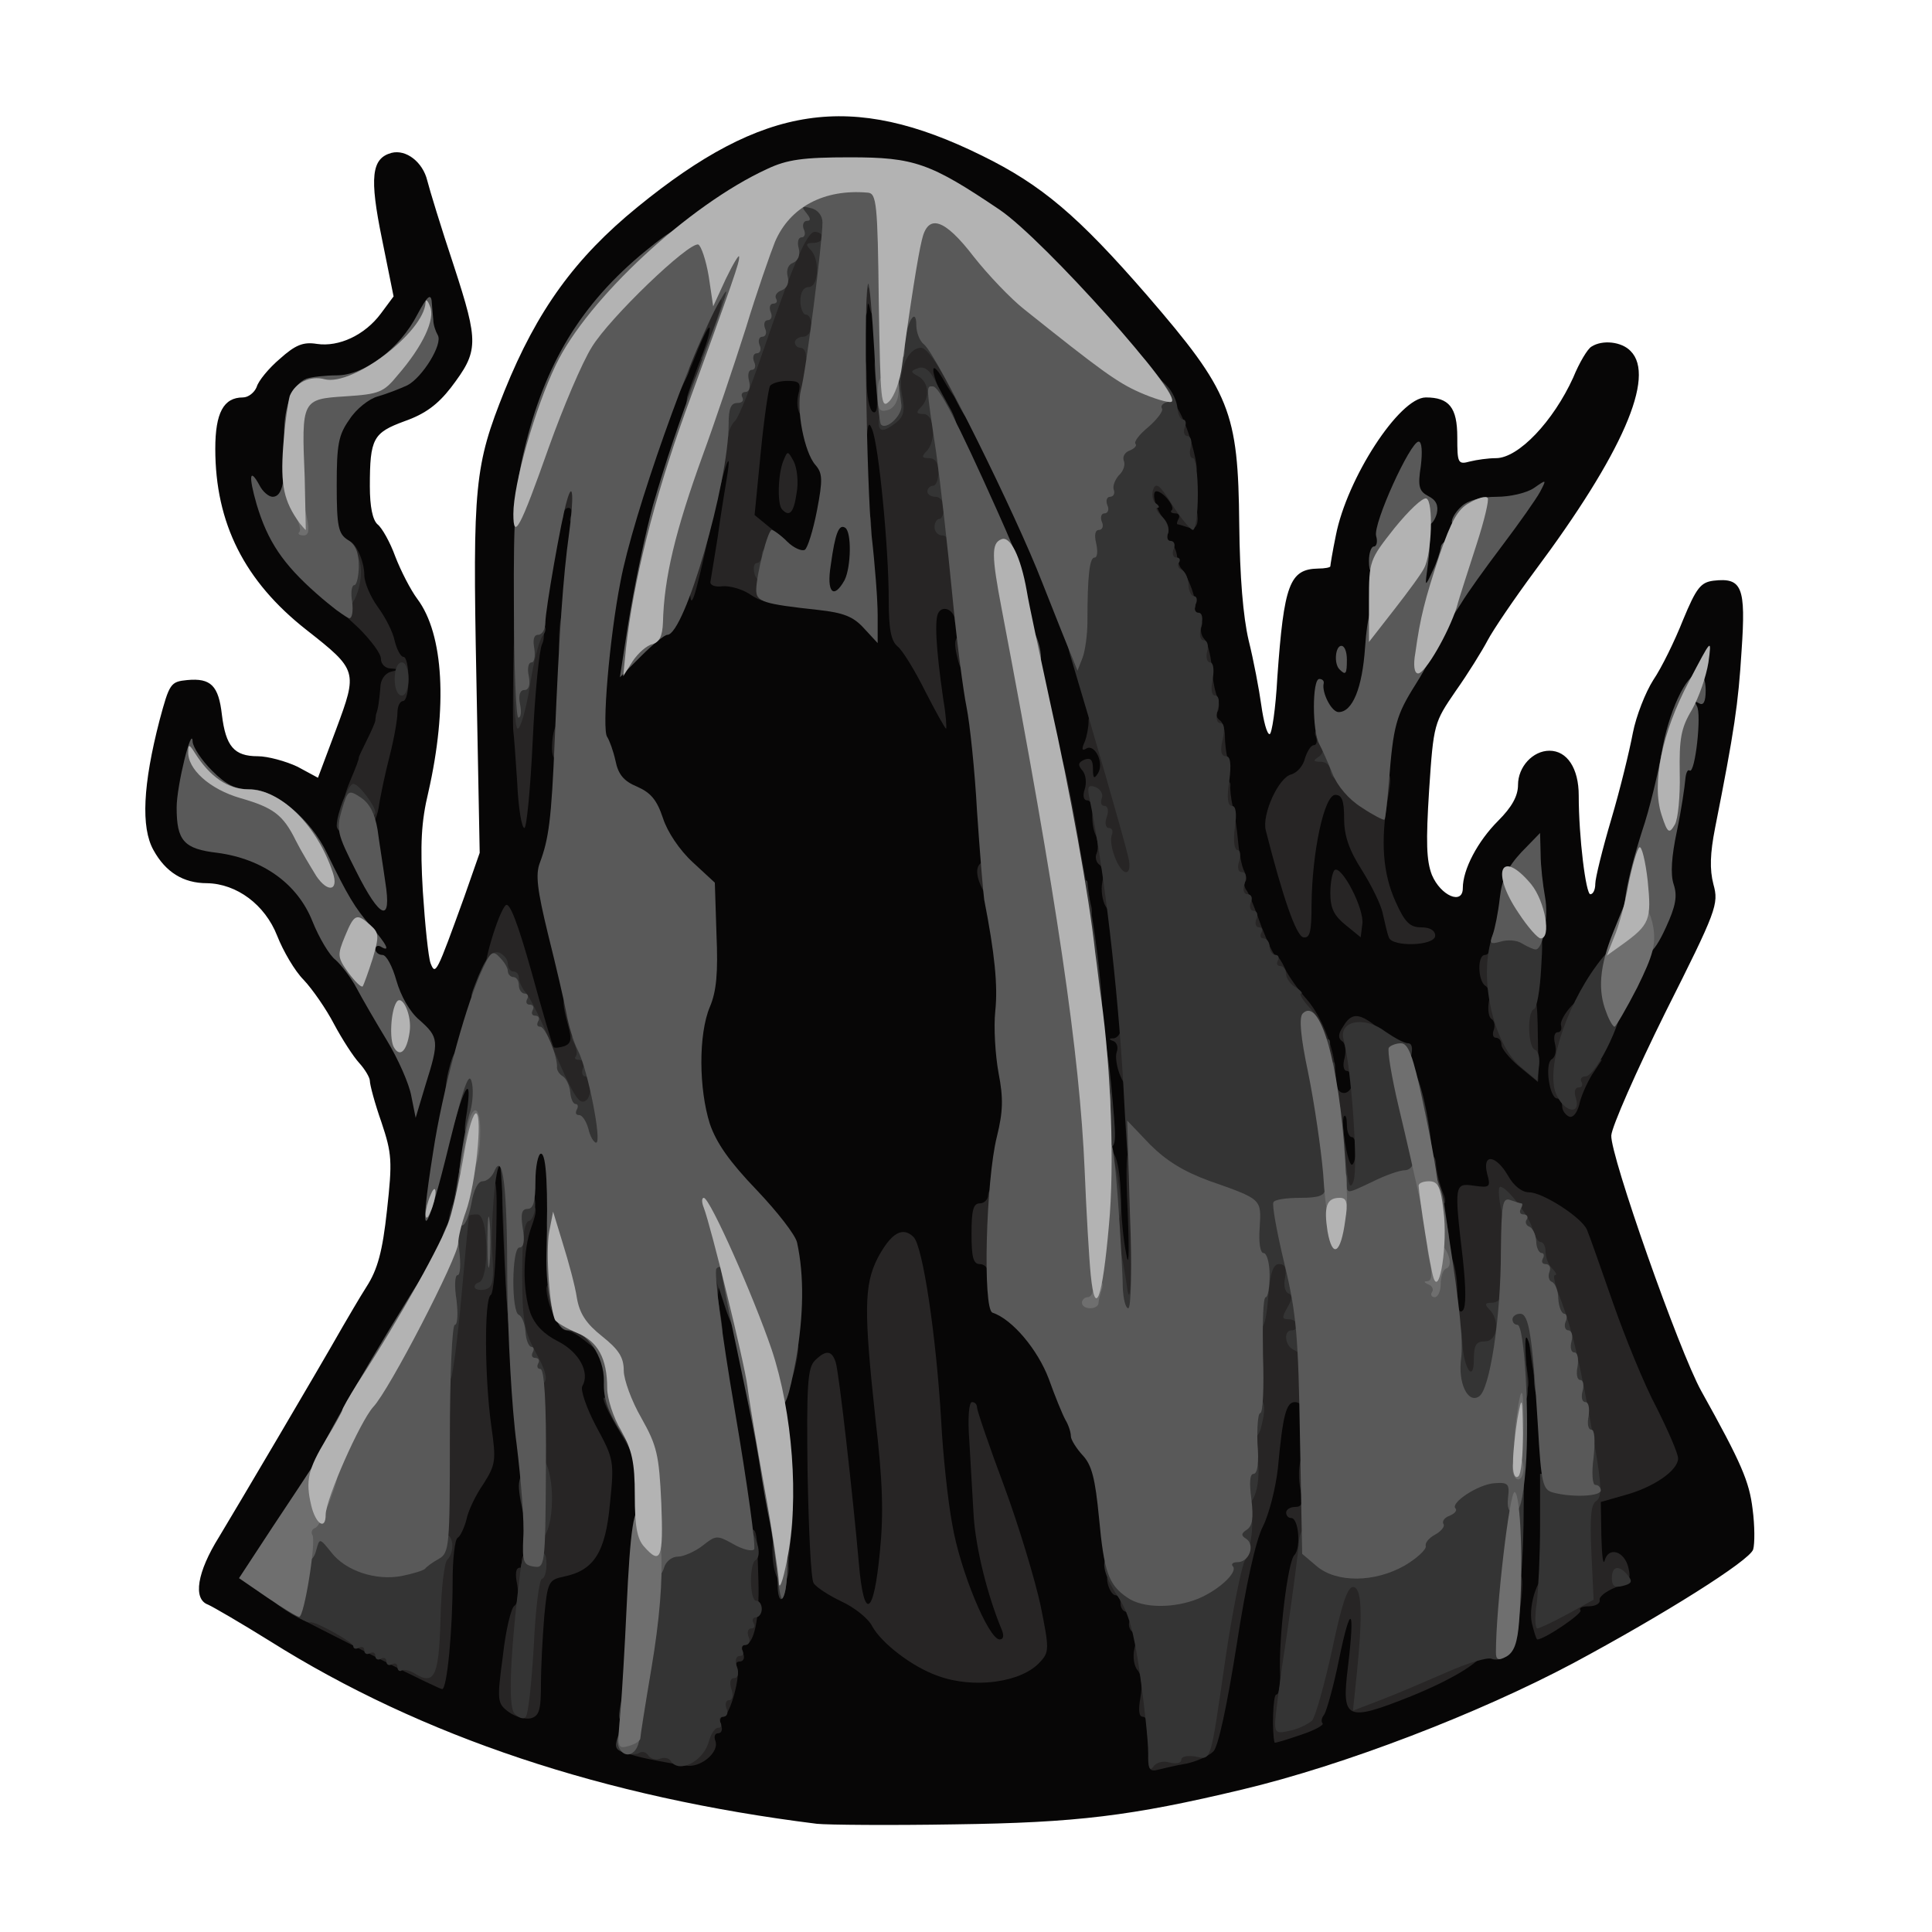 <?xml version="1.0" encoding="utf-8"?>
<!DOCTYPE svg PUBLIC "-//W3C//DTD SVG 1.0//EN" "http://www.w3.org/TR/2001/REC-SVG-20010904/DTD/svg10.dtd">
<svg version="1.0" xmlns="http://www.w3.org/2000/svg" width="50px" height="50px" viewBox="0 0 350 350" preserveAspectRatio="xMidYMid meet">
 <g fill="#070606">
  <path d="M148 330.4 c-38.6 -4.8 -71.6 -15.8 -99.1 -33.1 -5.3 -3.3 -10.3 -6.2 -11.2 -6.6 -2.8 -1 -2 -5.9 2 -12.3 3.2 -5.3 17.8 -30 22.4 -38.1 1 -1.7 2.9 -5 4.3 -7.2 2 -3.1 2.9 -6.4 3.7 -13.8 1 -9 0.9 -10.3 -1 -16 -1.2 -3.4 -2.1 -6.8 -2.1 -7.5 0 -0.6 -0.9 -2.1 -1.9 -3.2 -1.1 -1.2 -3.1 -4.3 -4.6 -7.1 -1.4 -2.7 -3.9 -6.3 -5.5 -8 -1.6 -1.6 -3.7 -5.2 -4.8 -8 -2.2 -5.6 -7.3 -9.4 -12.7 -9.5 -4.3 0 -7.5 -2 -9.7 -6 -2.3 -4.1 -1.9 -11.9 1.1 -23.5 1.8 -6.7 2 -7 5 -7.3 4.3 -0.4 5.7 1 6.3 6.3 0.7 5.7 2.2 7.5 6.5 7.5 1.8 0 5.1 0.9 7.2 1.9 l3.7 2 3.3 -8.8 c3.9 -10.5 3.9 -10.7 -5.4 -18 -11.2 -8.8 -16.5 -19.3 -16.5 -32.8 0 -6.5 1.5 -9.3 5 -9.3 1 0 2.1 -0.9 2.5 -1.9 0.3 -1.1 2.2 -3.4 4.2 -5.1 2.8 -2.5 4.2 -3.1 6.7 -2.7 4 0.6 8.7 -1.6 11.6 -5.5 l2.3 -3.1 -2.1 -10.4 c-2.3 -11.2 -1.9 -14.6 1.7 -15.6 2.7 -0.7 5.7 1.7 6.5 5 0.4 1.6 2.5 8.5 4.8 15.4 4.6 14.1 4.5 15.5 -0.5 22.1 -2.4 3.1 -4.7 4.8 -8.4 6.1 -5.7 2.1 -6.3 3.1 -6.3 11.8 0 3.7 0.5 6.1 1.4 6.9 0.8 0.6 2.3 3.3 3.2 5.8 1 2.6 2.8 6.1 4 7.7 4.8 6.4 5.5 19.6 2 35 -1.3 5.4 -1.5 9.5 -1 18 0.4 6.1 1 11.9 1.4 13 0.9 2.3 1.1 1.8 6.1 -12 l2.8 -8 -0.6 -31.6 c-0.7 -35.1 -0.3 -38.6 5.1 -52.1 5.9 -14.6 12.8 -24.1 24.1 -33.3 22.8 -18.6 38.7 -21 62.4 -9.3 10.8 5.3 17.4 10.9 29.9 25.3 15.1 17.5 16.5 21 16.7 41.5 0.1 9.5 0.7 16.7 1.7 21 0.9 3.6 1.9 8.9 2.3 11.8 0.4 2.8 1 5.2 1.5 5.2 0.4 0 1.1 -4.6 1.4 -10.3 1.2 -16.8 2.2 -19.6 7.4 -19.7 1.2 0 2.2 -0.2 2.2 -0.4 0 -0.2 0.4 -2.7 1 -5.6 2 -10.3 11.5 -25 16.3 -25 4.2 0 5.7 1.8 5.7 7.2 0 4.7 0.1 5 2.3 4.4 1.2 -0.3 3.3 -0.6 4.7 -0.6 4.1 0 10.4 -6.7 14 -14.6 1.1 -2.7 2.6 -5.2 3.3 -5.6 2 -1.3 5.5 -0.9 7.1 0.8 4.6 4.6 -1.5 18.6 -17.4 39.9 -3.7 5 -7.5 10.6 -8.5 12.5 -1 1.9 -3.6 6.1 -5.8 9.2 -3.9 5.7 -4 5.9 -4.8 17.9 -0.6 9.5 -0.5 12.8 0.5 15.4 1.6 3.8 5.6 5.5 5.6 2.4 0 -3.4 2.7 -8.5 6.4 -12.2 2.5 -2.5 3.6 -4.5 3.6 -6.5 0 -3.3 2.7 -6.2 5.7 -6.2 3.2 0 5.3 3.2 5.3 8.1 0 7.6 1.3 17.9 2.1 17.9 0.5 0 0.9 -0.8 0.9 -1.9 0 -1 1.3 -6.3 2.9 -11.7 1.6 -5.4 3.3 -12.4 3.9 -15.6 0.6 -3.1 2.3 -7.4 3.7 -9.6 1.5 -2.2 3.9 -7.1 5.4 -10.9 2.4 -5.8 3.2 -6.8 5.5 -7.1 5.2 -0.6 5.9 1.1 5.1 12.7 -0.6 9.7 -1.3 14.4 -4.8 32.1 -0.9 4.6 -1 7.5 -0.3 10.2 1 3.6 0.6 4.7 -8.7 23.2 -5.3 10.7 -9.7 20.7 -9.8 22.3 -0.2 3.6 12.3 39.1 16.3 46.3 7.3 13.1 8.7 16.4 9.3 21.4 0.4 3 0.4 6.3 0.1 7.3 -0.6 2 -16.2 11.8 -32.6 20.6 -17.1 9.1 -41.5 18.5 -60 22.9 -20.1 4.8 -30 6 -52 6.3 -11.8 0.2 -23.1 0.1 -25 -0.1z m68.9 -16.1 c0.8 -0.8 2.5 -8.9 4.1 -19.1 1.7 -11.1 3.5 -19.2 4.8 -21.7 1.1 -2.2 2.3 -6.9 2.7 -10.5 1.2 -12.2 1.1 -12 6.1 -12 l4.4 0 -0.1 16.1 c0 12.6 -0.4 16.5 -1.5 17.6 -0.8 0.8 -1.4 3.1 -1.5 5.1 0 2 -0.4 7.6 -0.7 12.5 -0.7 8.1 -0.6 8.6 0.9 6.6 0.8 -1.2 2.4 -6.1 3.4 -11 l1.8 -8.9 3.5 0 3.5 0 -0.5 8.5 c-0.3 4.7 -0.2 8.5 0.2 8.5 1.9 0 13.6 -5.4 14.7 -6.8 0.7 -0.8 2.9 -1.8 5 -2.1 3.8 -0.6 3.8 -0.6 4.5 -6.6 0.4 -3.3 0.8 -16.5 1 -29.2 l0.2 -23.3 3.2 0 c2.9 0 3.2 0.3 3.8 3.8 0.3 2 0.9 13.8 1.3 26.2 0.3 12.4 0.8 21.9 1 21.3 0.3 -0.7 1.1 -1.3 1.8 -1.3 2 0 2.5 -2.4 2.5 -11 l0 -7.9 4.2 -1.1 c2.2 -0.7 5.2 -1.8 6.4 -2.7 l2.3 -1.5 -3.4 -6.8 c-1.9 -3.7 -5.2 -11.9 -7.4 -18.1 -2.1 -6.3 -4.2 -12.2 -4.6 -13.1 -1.1 -2.7 -7.9 -6.6 -12.9 -7.3 -4.6 -0.7 -4.7 -0.7 -4.1 1.6 0.3 1.3 0.6 6.5 0.8 11.4 l0.2 9 -3.7 0.3 -3.8 0.3 0 -4 c0 -2.2 -0.4 -5 -0.9 -6.3 -0.5 -1.3 -1.4 -6.1 -2.1 -10.8 -1.6 -12 -5.3 -28 -6.4 -28 -0.5 0 -1.7 -0.6 -2.5 -1.4 -1.4 -1.3 -1.6 -0.8 -1.6 5.5 0 3.8 0.3 6.9 0.8 6.9 0.4 0 0.7 2.5 0.7 5.5 l0 5.5 -4 0 c-2.5 0 -4 -0.5 -4 -1.2 -0.1 -2.6 -2.9 -20.4 -3.7 -23 -0.4 -1.4 -2.1 -4 -3.6 -5.7 -1.5 -1.8 -3.3 -4.3 -3.9 -5.6 -0.6 -1.4 -1.4 -2.5 -1.8 -2.5 -0.3 0 -1.4 -2.4 -2.5 -5.2 -1 -2.9 -2.2 -5.8 -2.7 -6.5 -0.5 -0.6 -1.3 -4.5 -1.8 -8.5 -1.3 -10.8 -2.7 -19.7 -3.9 -24.8 -0.6 -2.5 -1.1 -6.2 -1.1 -8.2 0 -2 -0.4 -3.9 -0.9 -4.2 -0.4 -0.3 -1.4 -3.3 -2 -6.6 -0.7 -3.3 -1.6 -6 -2.2 -6 -0.5 0 -0.9 -1.1 -0.9 -2.5 0 -1.4 -0.4 -2.5 -1 -2.5 -0.5 0 -1 -1.1 -1 -2.5 0 -1.4 -0.4 -2.5 -1 -2.5 -0.5 0 -1 -2.2 -1 -5 l0 -5 3.5 0 c4 0 4.2 -0.6 1.8 -7.2 -1.1 -3.3 -5.4 -8.9 -13.7 -18.5 -13 -14.7 -18.1 -19.2 -29.1 -25 -6.4 -3.5 -7.7 -3.8 -14.5 -3.7 -8.7 0 -12.9 1.6 -23.5 9 -20.2 14 -27.9 24.4 -32.5 43.8 -1.1 4.4 -1.9 10.8 -1.9 14.1 l0.2 6 1.4 -7.8 1.5 -7.7 3.9 0 c4.6 0 4.4 -1.3 2.5 15.7 -0.8 7 -1.7 20.2 -2.1 29.3 -0.3 9.1 -1 18.8 -1.6 21.7 -0.7 3.6 -0.7 6.3 0.1 9 1.6 5.7 5 22.5 5 24.9 0 2.5 -1.7 3.4 -6.5 3.4 -3.2 0 -3.5 -0.3 -4.5 -4.2 -2.5 -9.4 -3.4 -12.3 -4 -13.1 -0.4 -0.4 -2.1 3.4 -3.8 8.5 -2.7 8 -2.9 9.3 -1.5 9.6 1.3 0.3 1.5 1.6 1.1 7.3 l-0.5 6.9 3.3 0 c1.9 0 3.4 -0.4 3.4 -1 0 -0.5 1.8 -1 4 -1 l4 0 0 12.9 c0 13 1.1 19.1 3.5 19.1 3.4 0 6.6 4.5 7.4 10.1 0.4 3.1 1.7 7.3 2.9 9.3 2.6 4.5 2.7 8.3 0.8 37.1 -0.8 11 -1.3 20.1 -1.2 20.1 0 0.1 2.4 0.5 5.2 0.9 l5.1 0.6 0.7 -3.9 c0.3 -2.2 1.1 -4.2 1.7 -4.4 0.7 -0.2 1.5 -3 2 -6.1 0.4 -3.1 1.4 -6.4 2.3 -7.3 2.4 -2.4 2 -10.9 -1.4 -31.1 -1.7 -9.8 -3.4 -21.3 -3.7 -25.5 l-0.6 -7.8 3.6 0 3.5 0 2 8.8 c1.1 4.8 2.4 10.5 2.8 12.7 l0.8 4 0.8 -5 c1.5 -10 2.1 -19.3 1.4 -22.1 -0.4 -1.5 -3.8 -5.9 -7.5 -9.8 -4.9 -5.1 -7.3 -8.5 -8.5 -12 -2.2 -6.6 -2.2 -22 0 -27.2 1.1 -2.6 1.5 -5.8 1.2 -10.2 -0.4 -5.9 -0.7 -6.6 -4.4 -10 -2.3 -2.2 -4.5 -5.5 -5.3 -8 -1.1 -3.3 -2.2 -4.6 -4.7 -5.7 -2.6 -1.1 -3.4 -2.1 -4 -4.9 -0.3 -2 -1.1 -3.9 -1.6 -4.2 -1.2 -0.8 -0.2 -16.2 1.8 -29.4 1.4 -8.6 7.6 -30.1 11 -37.5 0.7 -1.6 2.7 -6.1 4.3 -10 2.8 -6.7 3.1 -7 6.6 -7.3 l3.7 -0.3 -0.5 3.8 c-0.2 2.1 -2.1 8.3 -4.1 13.8 -6.5 17.3 -11.9 37.1 -11.4 40.9 0.6 4.3 4.9 -5.5 7.3 -17 1.4 -6.3 2.5 -11.6 2.5 -11.9 0 -0.3 1.5 -0.5 3.4 -0.5 l3.3 0 0.6 -6.5 c0.4 -3.6 0.9 -7 1.2 -7.5 0.4 -0.6 3 -1 5.9 -1 l5.3 0 0.6 6.5 c0.3 4 1.1 7.3 2.1 8.4 1 1.1 1.6 3.5 1.6 6.4 0 2.6 0.5 4.7 1 4.7 0.6 0 1 -7.3 1 -20 l0 -20 3.4 0 3.4 0 0.7 12.8 c0.3 7 1.1 17.4 1.6 23.2 0.5 5.8 0.9 13.7 0.9 17.7 0 3.9 0.5 7.5 1 7.8 0.6 0.3 1 -0.5 1 -1.9 0 -1.3 0.7 -3.1 1.5 -4 0.8 -0.8 1.5 -1.9 1.5 -2.5 0 -0.6 1.6 -1.1 3.5 -1.1 l3.5 0 0 4.8 c0 2.6 0.7 8.5 1.6 13.2 0.9 4.7 2 14.6 2.4 22 0.5 7.4 1.6 17.8 2.5 23 0.9 5.2 1.4 11.8 1.2 14.5 -0.3 2.8 0 8.4 0.6 12.5 0.9 6.3 0.8 8.7 -0.6 14.2 -0.9 3.7 -1.7 8.1 -1.7 9.8 0 2 -0.5 3 -1.5 3 -0.9 0 -1.5 0.9 -1.5 2.5 0 1.6 0.6 2.5 1.5 2.5 1.1 0 1.5 1.2 1.5 4.4 0 3.5 0.4 4.6 1.9 5.1 3.3 1 7.8 7 9.6 12.7 1 2.9 2.1 5.7 2.6 6.2 0.5 0.6 0.9 1.7 0.9 2.5 0 0.8 1 2.5 2.1 3.7 1.7 1.8 2.3 4.2 2.9 10.8 1 10.4 1.9 14.6 3.1 14.6 0.5 0 0.9 0.6 0.9 1.4 0 0.8 0.5 1.6 1.1 1.8 0.6 0.2 1.8 6.5 2.7 13.9 1.6 12.8 1.8 13.6 3.7 13.1 1.1 -0.3 2.6 -1.2 3.4 -1.9z m-122.2 -13.5 c-0.2 -1.3 -0.4 -0.3 -0.4 2.2 0 2.5 0.2 3.5 0.4 2.3 0.2 -1.3 0.2 -3.3 0 -4.5z m87.2 -0.4 c0.2 -0.2 -0.8 -0.4 -2.3 -0.4 -2.4 0 -3.1 -0.8 -5.7 -6.5 -3.6 -7.5 -5.6 -18 -6.4 -33.2 -0.6 -10 -3.1 -31.3 -3.9 -32 -0.1 -0.2 -1.1 1.5 -2.1 3.7 -1.7 3.8 -1.7 4.6 0 20.6 1.3 12.1 1.6 19.9 1.1 28.8 l-0.7 12.3 3.7 2.8 c4.7 3.6 10.2 5.5 13.4 4.8 1.4 -0.3 2.7 -0.7 2.9 -0.9z m-103.5 -4.1 c0.3 -2.1 0.6 -7.3 0.6 -11.6 0 -4.2 0.4 -8.5 0.9 -9.5 5.3 -9.9 5.6 -11.1 5.7 -27.7 0 -8.8 0.4 -20.3 0.7 -25.5 l0.7 -9.5 -1.5 6.5 c-1.8 7.7 -3.6 11.4 -14.4 29 -4.6 7.4 -9.7 16.2 -11.3 19.5 -1.7 3.3 -4.8 8.6 -6.9 11.7 l-3.9 5.6 4.7 3.1 c2.5 1.7 4.9 3.1 5.3 3.1 0.4 0 4.2 2 8.6 4.5 4.3 2.5 8.4 4.5 9 4.5 0.6 0 1.4 -1.7 1.8 -3.7z m104.5 -12.9 c-1.3 -4.3 -2.5 -7.2 -2.7 -6.5 -0.5 1.5 3.7 15.5 4.5 14.8 0.3 -0.3 -0.5 -4 -1.8 -8.3z m-31.4 -8.1 l-1 -10.8 -0.6 8.5 c-0.5 6.4 -0.3 9.1 0.8 10.8 0.7 1.2 1.4 2.2 1.6 2.2 0.1 0 -0.2 -4.8 -0.8 -10.7z m-48.8 5.7 c1.8 -1.1 3.5 -3 3.7 -4.2 1.8 -8.9 1.8 -9.9 -1.3 -15.4 -2 -3.5 -3.1 -6.8 -3.1 -9.4 0 -3.4 -0.4 -4.2 -3.1 -5.5 -1.7 -0.9 -3.3 -1.5 -3.5 -1.3 -0.2 0.3 0.3 6.7 1.1 14.4 0.8 7.6 1.5 16 1.5 18.7 0 2.6 0.3 4.7 0.8 4.7 0.4 0 2.2 -0.9 3.9 -2z m186.2 -95.7 c1.7 -3.5 2.9 -6.3 2.7 -6.3 -0.6 0 -5.4 8.6 -6.2 11.3 -1 3.4 0 1.8 3.5 -5z m-12.9 -11.3 c0.9 -10.9 0.1 -18.1 -1.1 -10 -0.4 2.5 -1 6.6 -1.4 9.2 -0.7 4.5 0.1 12.5 1.2 11.5 0.3 -0.3 0.9 -5.1 1.3 -10.7z m24 -11.6 c0 -0.7 -0.4 -1.6 -1 -1.9 -0.5 -0.3 -1 0.3 -1 1.4 0 1 -0.3 2.8 -0.6 3.8 -0.5 1.6 -0.4 1.6 1 -0.1 0.9 -1.1 1.6 -2.5 1.6 -3.2z m-244.9 -7.1 c-2.3 -4.2 -8.1 -8.6 -12.3 -9.3 -2.4 -0.4 -5.1 -1.1 -6 -1.5 -1.3 -0.5 -1.8 -0.3 -1.8 1 0 3.7 1.9 5.3 7.2 6 2.9 0.4 7.1 1.8 9.3 3.1 4.8 2.9 4.8 2.9 3.6 0.7z m181.4 -12.1 c-0.2 -0.2 -1.1 0.8 -2 2.1 -1.2 1.9 -1.4 3.5 -0.9 6.4 l0.8 3.8 1.2 -6 c0.7 -3.3 1.1 -6.2 0.9 -6.3z m12.4 -7.1 c0.1 -5.1 -0.2 -6.2 -1.1 -5.3 -0.7 0.7 -2.2 1.2 -3.5 1.2 -1.8 0 -2.3 0.6 -2.3 2.6 0 1.4 -0.8 3.3 -1.7 4.2 -1.6 1.6 -1.4 1.7 2.5 2 4 0.3 4.2 0.5 4.3 3.5 0.1 3.1 0.1 3.1 0.9 0.7 0.4 -1.4 0.8 -5.4 0.9 -8.9z m11.1 -26.3 c0 -0.4 -1.2 -0.8 -2.6 -0.8 l-2.7 0 0.7 -7.9 c0.4 -4.7 0.3 -8.1 -0.2 -8.5 -1.1 -0.7 -2.2 2.6 -2.2 6.6 0 1.4 -0.4 2.8 -0.8 3 -0.5 0.2 -1.2 5.7 -1.6 12.3 l-0.6 12 5 -8 c2.7 -4.3 5 -8.3 5 -8.7z m-113 -4.8 c0 -1.5 -0.7 -2 -2.7 -2 -1.6 -0.1 -4.3 -1.4 -6.3 -3 -4.3 -3.7 -5 -3.7 -5 0 0 2 0.5 3 1.5 3 0.8 0 3.2 0.9 5.2 2 2.1 1.1 4.6 2 5.5 2 1.1 0 1.8 -0.8 1.8 -2z m-84 0 c0 -0.6 -1.1 -2.2 -2.5 -3.6 -2.4 -2.4 -2.5 -3.1 -2.5 -13.5 0 -7.9 0.4 -11.8 1.5 -13.9 1.7 -3.2 1.4 -3.6 -1.5 -2 -2.5 1.3 -4 6.9 -4 14.8 0 4.9 -0.3 6.2 -1.5 6.2 -2.1 0 -0.5 3 4.7 8.6 4 4.4 5.8 5.4 5.8 3.4z m207.1 -10.2 c0.5 -1 0.6 -1.8 0.1 -1.8 -1.4 0 -4 3.2 -5.1 6.5 l-1.1 3 2.5 -3 c1.5 -1.6 3 -3.8 3.6 -4.7z"/>
  <path d="M263 247 c0 -3.9 0.1 -4 3.5 -4 3.4 0 3.5 0.1 3.5 4 0 3.9 -0.1 4 -3.5 4 -3.4 0 -3.5 -0.1 -3.5 -4z"/>
  <path d="M201 232.8 c-0.1 -3.2 -3.1 -36.7 -4.4 -49.3 -1.8 -16.1 -3.3 -24.9 -8.8 -50.5 -2.2 -10.2 -4.4 -20.5 -4.8 -23 -0.7 -4.3 -6.5 -18.2 -13.6 -32.3 -2.1 -4.3 -3.4 -8.3 -3.4 -10.8 0 -3.7 0.1 -3.9 3.3 -3.9 3.1 0 3.5 0.5 8.9 10.3 12.4 22.6 23.5 52.8 24.6 67 0.2 3.1 0.8 5.7 1.3 5.7 0.5 0 0.9 1.6 0.9 3.5 0 2.3 -0.5 3.5 -1.3 3.5 -1.1 0 -1.2 1.5 -0.1 8.8 1.5 10.4 3.1 32.4 4 55.5 l0.6 16.7 -3.6 0 c-2.2 0 -3.6 -0.5 -3.6 -1.2z"/>
 </g>
 <g fill="#272525">
  <path d="M208 318.7 c0 -2.5 2.1 -3.7 6.8 -3.7 1.6 0 2.2 -0.6 2.2 -2.2 0 -3.8 4.2 -30.2 5 -31.9 1.6 -3.2 4.8 -37.4 5 -53.6 0 -0.9 1.5 -1.3 4.3 -1.3 l4.4 0 1.6 9.3 c2.2 12.1 2.3 21.7 0.2 21.7 -0.8 0 -1.5 -0.7 -1.5 -1.5 0 -0.8 -0.6 -1.5 -1.4 -1.5 -1.6 0 -2.2 2.3 -3.1 12 -0.4 3.6 -1.6 8.3 -2.7 10.5 -1.3 2.5 -3.1 10.6 -4.8 21.7 -1.7 10.7 -3.3 18.3 -4.2 19.1 -0.8 0.8 -3 1.8 -4.9 2.2 -1.9 0.3 -4.2 0.9 -5.1 1.1 -1.4 0.4 -1.8 -0.1 -1.8 -1.9z"/>
  <path d="M117.2 318.6 c-2.9 -0.6 -5.3 -1.5 -5.2 -1.9 0 -0.4 0 -1.2 0 -1.8 0 -0.8 1.9 -1 6.5 -0.5 5.3 0.5 6.5 0.4 6.5 -0.8 0 -0.8 0.6 -2.1 1.3 -2.8 0.7 -0.7 1.9 -4 2.6 -7.3 0.7 -3.3 1.7 -6.3 2.2 -6.6 0.5 -0.3 1.1 -3.4 1.4 -7 1 -10.7 1.5 -12.9 3 -12.9 1.7 0 1.6 -0.2 1.9 9.5 0.2 6.7 -0.8 11.5 -2.5 11.5 -0.5 0 -0.6 0.7 -0.3 1.5 0.4 0.8 0.1 1.5 -0.6 1.5 -0.6 0 -0.8 0.4 -0.5 1 0.8 1.3 -1.3 9 -2.5 9 -0.5 0 -0.7 0.7 -0.4 1.5 0.4 0.8 0.1 1.5 -0.5 1.5 -0.6 0 -0.8 0.6 -0.5 1.4 0.7 1.9 -2.3 4.6 -4.9 4.5 -1.2 -0.1 -4.6 -0.7 -7.5 -1.3z"/>
  <path d="M230.9 315.7 c-0.5 -1.9 -0.3 -8.7 0.3 -8.7 0.5 0 0.8 -1.7 0.7 -3.7 -0.3 -6.5 1.4 -20.5 2.6 -21.6 1.2 -1.2 0.8 -6.7 -0.6 -6.7 -0.5 0 -0.9 -0.4 -0.9 -1 0 -0.5 0.7 -1 1.6 -1 1.3 0 1.5 -0.7 1 -3.1 -0.8 -4.1 0.2 -7.9 2.2 -7.9 1.3 0 1.4 1.6 0.8 12.8 -0.6 11.3 -2.1 23.1 -4.1 31.7 -0.5 2.1 -0.4 2.7 0.3 2 0.6 -0.5 2.1 -6.2 3.5 -12.5 l2.3 -11.5 4.5 0 4.4 0 -0.1 9.8 c-0.1 5.3 0 9.7 0.2 9.7 0.3 0 3.4 -1.3 7.1 -3 6.2 -2.8 12.3 -3.9 12.3 -2.2 -0.1 1.9 -5.3 5.2 -13.4 8.5 -11.8 4.7 -12.6 4.3 -11.4 -5.4 1.3 -10.9 0.5 -11.6 -1.6 -1.4 -1 5 -2.3 9.5 -2.7 10.1 -0.5 0.6 -0.6 1.3 -0.3 1.6 0.3 0.3 -1.5 1.3 -4 2.1 -2.6 0.9 -4.6 1.5 -4.7 1.4z"/>
  <path d="M208 312.5 c0 -0.8 -0.5 -1.5 -1 -1.5 -0.7 0 -0.8 -1.3 -0.4 -3.5 0.4 -2.2 0.2 -4.1 -0.5 -4.9 -0.7 -0.8 -0.9 -2.5 -0.6 -3.9 0.4 -1.4 0.2 -2.8 -0.4 -3.1 -0.5 -0.4 -0.8 -1.3 -0.4 -2.1 0.3 -0.8 0 -1.5 -0.6 -1.5 -0.6 0 -1.1 -0.7 -1.1 -1.5 0 -0.8 -0.4 -1.5 -0.9 -1.5 -0.5 0 -1.1 -0.9 -1.4 -2 -0.4 -1.6 0 -2 1.9 -2 1.5 0 2.4 0.6 2.4 1.5 0 0.8 0.4 1.5 0.9 1.5 1.2 0 2.8 7.6 3.7 17.8 0.5 5.8 0.3 8.2 -0.5 8.2 -0.6 0 -1.1 -0.7 -1.1 -1.5z"/>
  <path d="M92.1 310.1 c-2 -1.5 -2.1 -2 -1 -10.1 0.5 -4.6 1.5 -8.8 2.1 -9.1 0.6 -0.4 0.8 -2 0.5 -3.8 -0.4 -2 -0.3 -3.1 0.5 -3.1 0.6 0 0.8 -0.3 0.5 -0.7 -0.4 -0.3 -0.2 -1.2 0.4 -2 0.8 -0.8 1.1 -6.3 1 -15.5 -0.1 -12 -0.4 -14.8 -2.1 -18 -1.5 -3 -2 -6.7 -2.6 -19.2 -0.7 -15.5 -0.7 -15.6 1.4 -15.6 1.7 0 2.2 0.6 2.2 2.4 0 1.3 0.6 2.6 1.3 2.9 1 0.3 1 1.1 0 3.9 -1.6 4.3 -1.7 11.5 -0.2 15.7 0.8 2.1 2.4 3.8 5 5.1 3.9 2 5.8 5.7 4.4 8.1 -0.4 0.6 0.7 3.9 2.5 7.3 3.2 5.9 3.3 6.3 2.5 14 -0.8 8.8 -2.9 12.1 -8.3 13.2 -2.8 0.6 -3 0.9 -3.6 7.2 -0.3 3.7 -0.6 9.2 -0.6 12.3 0 4.7 -0.3 5.8 -1.9 6.2 -1 0.2 -2.8 -0.3 -4 -1.2z"/>
  <path d="M69.5 300.9 c-5.5 -2.8 -11.5 -5.8 -13.2 -6.7 -4.4 -2.1 -4.3 -4.2 0.1 -4.2 1.9 0 3.6 0.3 3.8 0.8 0.3 0.6 15.2 8.2 16.3 8.2 0.3 0 0.5 -4.2 0.5 -9.4 0 -5.2 0.4 -9.7 0.9 -10 0.4 -0.3 1.1 -11 1.6 -23.8 1.2 -37.1 1.4 -38.8 4.6 -38.8 1.2 0 1.9 -0.7 1.9 -2 0 -1.3 0.7 -2 2 -2 2 0 2.1 0.5 1.9 10.5 -0.1 5.8 -0.5 10.8 -1 11.1 -1.2 0.7 -1.1 15.2 0.1 23.7 0.9 6.3 0.8 7 -1.4 10.5 -1.4 2 -2.8 4.9 -3.1 6.5 -0.4 1.5 -1.1 3 -1.6 3.3 -0.5 0.3 -0.9 3.8 -0.9 7.8 0 8.8 -1 19.6 -1.9 19.6 -0.3 0 -5.1 -2.3 -10.6 -5.1z"/>
  <path d="M169.9 303.6 c-4.6 -1.6 -10.2 -5.9 -11.9 -9 -0.7 -1.4 -3.2 -3.4 -5.6 -4.5 -2.3 -1.1 -4.6 -2.6 -5 -3.3 -0.5 -0.7 -0.9 -9.7 -1.1 -20 -0.2 -15.7 0 -19 1.3 -20.3 2 -2 3.1 -1.9 3.8 0.3 0.6 1.9 3.1 24.1 4.2 36.5 0.9 10.5 2.7 9.5 3.8 -2.2 0.7 -6.9 0.5 -12.9 -0.8 -24 -2.1 -19.5 -2.1 -24.3 0.4 -29.2 2.4 -4.5 4.5 -5.8 6.5 -3.8 1.7 1.7 4.1 18 5 33.2 0.3 6 1.2 14.5 2 18.8 1.4 8.4 6.6 20.9 8.6 20.9 0.7 0 0.8 -0.7 0.4 -1.7 -2.6 -6.2 -4.7 -14.7 -5.1 -20.5 -0.2 -3.8 -0.6 -9.9 -0.8 -13.8 -0.3 -4 -0.1 -7 0.5 -7 0.5 0 0.9 0.4 0.9 1 0 0.5 2.2 7 4.9 14.2 2.7 7.3 5.6 17 6.6 21.6 1.6 7.9 1.6 8.5 -0.1 10.3 -3.3 3.7 -12 4.9 -18.5 2.5z"/>
  <path d="M274 291.7 c0 -3.1 0.5 -5.9 1.1 -6.3 0.7 -0.4 0.9 1.1 0.4 5.2 -1 7.7 -1.5 8.1 -1.5 1.1z"/>
  <path d="M277.5 294 c-0.7 -3.4 1.3 -9 3.2 -9 0.7 0 1.3 0.9 1.3 2 0 2.4 1.5 2.7 2.4 0.4 0.3 -0.9 0.6 -5.4 0.6 -10 0 -4.6 0.4 -8.4 0.9 -8.4 0.9 0 -0.7 -9.6 -3.3 -20 -1.1 -4.3 -1.4 -4.8 -1.5 -2.5 -0.1 3 -1.6 6.3 -2.5 5.5 -0.2 -0.3 -0.7 -2.6 -1.1 -5.2 -0.7 -4.5 -0.6 -4.8 1.5 -4.8 1.3 0 2 -0.5 1.6 -1.2 -0.3 -0.7 -1.3 -3.9 -2.3 -7 -1 -3.2 -2.1 -5.8 -2.4 -5.8 -0.9 0 -1.7 13.4 -0.8 14 0.4 0.3 1 2.6 1.4 5.3 0.7 4.3 0.6 4.7 -1.4 4.7 -1.7 0 -2.1 -0.6 -2.1 -3 0 -2 -0.5 -3 -1.5 -3 -1 0 -1.5 1 -1.5 3 0 2.7 -0.3 3 -3.4 3 -2.2 0 -3.6 -0.6 -4 -1.6 -1.1 -2.7 -0.7 -24.1 0.4 -22.4 0.5 0.8 1 3.5 1 5.9 0 3 0.3 4.2 1 3.5 0.6 -0.6 0.6 -3.9 0 -9.4 -1.6 -13.5 -1.5 -13.7 2 -13.2 2.9 0.4 3.1 0.3 2.4 -2.2 -0.9 -3.7 1.6 -3.4 3.8 0.4 1 1.8 2.5 3 3.8 3 2.5 0 9.6 4.6 10.5 6.8 0.4 0.9 2.5 6.9 4.7 13.2 2.2 6.3 5.7 14.9 7.9 19 2.1 4.2 3.9 8.3 3.9 9.2 0 2.2 -4.5 5.3 -9.8 6.7 l-4.2 1.2 0.1 6.2 c0.1 3.4 0.3 5.4 0.6 4.4 0.7 -2.6 3.6 -1.7 4.3 1.3 0.5 2.1 0.2 2.7 -2.4 3.6 -1.7 0.7 -3 1.7 -2.8 2.3 0.1 0.6 -0.8 1.1 -2 1.1 -1.2 0 -1.8 0.3 -1.5 0.7 0.6 0.5 -6.5 5.3 -7.8 5.3 -0.2 0 -0.6 -1.4 -1 -3z"/>
  <path d="M140.6 285.4 c-1.2 -3.2 -0.7 -9.4 0.8 -9.4 0.8 0 1.7 -0.8 2 -1.7 0.3 -1 0.3 0.5 0 3.2 -0.3 2.8 -0.6 5.8 -0.5 6.7 0 2.4 -1.5 3.2 -2.3 1.2z"/>
  <path d="M115 266.5 c0 -2.3 -0.1 -2.7 -3.2 -7.9 -1.6 -2.7 -2.7 -5.1 -2.4 -5.4 0.3 -0.2 1.1 0.7 1.7 2.2 0.8 1.7 2 2.6 3.4 2.6 2.4 0 3.5 2.2 3.5 7.3 0 1.7 -0.5 2.7 -1.5 2.7 -0.8 0 -1.5 -0.7 -1.5 -1.5z"/>
  <path d="M143 247.9 c0 -1.3 0.5 -3.1 1 -3.9 0.7 -1.1 0.8 -0.5 0.4 2 -0.8 4.3 -1.4 5.1 -1.4 1.9z"/>
  <path d="M106.1 243 c-1.3 -1.1 -2.9 -2 -3.6 -2 -1.3 0 -3.5 -4.9 -3.5 -7.6 0 -0.8 0.9 -1.4 2 -1.4 1.6 0 2 0.7 2 3 0 2.5 0.4 3 2.4 3 2 0 2.5 0.6 2.8 3.5 0.2 1.9 0.4 3.5 0.3 3.5 0 -0.1 -1.1 -1 -2.4 -2z"/>
  <path d="M200.5 231.6 c-0.3 -4 -0.3 -9 0 -11 0.5 -2.4 0.3 -3.6 -0.4 -3.6 -0.6 0 -1.1 -1.9 -1.1 -4.5 0 -3.2 0.4 -4.5 1.4 -4.5 1.7 0 2.5 3 2.7 9.5 0 2.8 0.4 7 0.9 9.5 0.5 3 0.6 0.5 0.3 -7.2 -0.4 -8.5 -0.3 -11.8 0.6 -11.8 0.6 0 1.1 0.9 1.1 2 0 1.1 0.4 2 0.9 2 0.5 0 0.9 5.9 0.9 13.5 l0 13.5 -3.3 0 -3.3 0 -0.7 -7.4z"/>
  <path d="M126 231.5 c0 -4.5 0 -4.5 3.5 -4.5 3.5 0 3.5 0 3.5 4.5 0 4.4 -1.4 6.1 -2.3 2.8 -0.4 -1.7 -0.5 -1.7 -0.6 0 -0.1 1 -0.9 1.7 -2.1 1.7 -1.7 0 -2 -0.7 -2 -4.5z"/>
  <path d="M179 230.5 c0 -0.8 -0.7 -1.5 -1.5 -1.5 -1.2 0 -1.5 -1.3 -1.5 -5.5 0 -4.2 0.3 -5.5 1.5 -5.5 0.8 0 1.5 -0.7 1.5 -1.5 0 -0.8 0.7 -1.5 1.5 -1.5 1.2 0 1.5 1.6 1.5 8.5 0 6.9 -0.3 8.5 -1.5 8.5 -0.8 0 -1.5 -0.7 -1.5 -1.5z"/>
  <path d="M261 222.3 c0 -4.3 0.5 -4.1 1.3 0.5 0.4 1.8 0.2 3.2 -0.3 3.2 -0.6 0 -1 -1.6 -1 -3.7z"/>
  <path d="M99.3 221.5 c0 -2.2 0.2 -3 0.4 -1.7 0.2 1.2 0.2 3 0 4 -0.3 0.9 -0.5 -0.1 -0.4 -2.3z"/>
  <path d="M240.6 207.3 c-0.4 -6.5 -1.1 -11.9 -1.7 -12.1 -0.5 -0.2 -0.9 -1.7 -0.9 -3.3 0 -1.9 -1 -3.8 -3 -5.7 -1.6 -1.6 -3 -3.4 -3 -4.1 0 -0.6 -0.4 -1.1 -1 -1.1 -0.5 0 -1 -0.7 -1 -1.5 0 -0.8 -0.4 -1.5 -1 -1.5 -0.5 0 -1 -1.1 -1 -2.5 0 -1.5 -0.6 -2.5 -1.5 -2.5 -2.4 0 -7.4 -19.3 -7.5 -29.2 0 -2.2 0.5 -2.8 2 -2.8 1.2 0 2 0.6 1.9 1.3 -0.1 0.6 0.1 2.3 0.4 3.7 0.4 1.4 0.8 4.3 1 6.5 0.2 2.2 0.7 4.6 1.1 5.3 0.4 0.8 0.5 1.6 0.2 1.9 -0.3 0.3 -0.2 1.1 0.3 1.7 0.4 0.6 1.6 3.5 2.6 6.4 1.1 2.8 2.2 5.2 2.5 5.2 0.4 0 1.2 1.1 1.8 2.5 0.6 1.3 2.4 3.8 3.9 5.5 2.9 3.3 5.3 9.6 5.3 14.3 0 1.7 0.5 2.7 1.5 2.7 0.8 0 1.5 -0.9 1.5 -2 0 -1.1 -0.5 -2 -1 -2 -0.6 0 -0.8 -1 -0.4 -2.4 0.3 -1.3 0.1 -2.7 -0.5 -3 -0.7 -0.5 -0.7 -1.3 0.2 -2.6 1.4 -2.4 2.7 -2.5 5.3 -0.6 1.9 1.4 1.9 1.5 0 2.9 -1.8 1.3 -1.8 1.9 -0.7 9.1 1.2 8.4 1.4 15.9 0.5 19.4 -0.5 1.7 -1.4 2.2 -3.9 2.2 l-3.2 0 -0.7 -11.7z m5 1.2 c0.1 -1.4 -0.2 -2.5 -0.7 -2.5 -0.5 0 -0.9 -1 -0.9 -2.2 0 -1.2 -0.2 -1.9 -0.5 -1.6 -0.7 0.7 0.6 8.8 1.4 8.8 0.3 0 0.7 -1.1 0.7 -2.5z"/>
  <path d="M261 217 c0 -0.5 -0.9 -1 -2 -1 -1.6 0 -2 -0.7 -2 -3.5 0 -2.4 0.5 -3.5 1.5 -3.5 0.8 0 1.5 0.6 1.6 1.3 0.1 1.8 0.6 4 1.4 6 0.4 0.9 0.4 1.7 0.1 1.7 -0.3 0 -0.6 -0.4 -0.6 -1z"/>
  <path d="M101.6 202.3 c-1.5 -1.5 -3.6 -7.6 -3.6 -10.4 0 -1.8 -0.5 -2.9 -1.4 -2.9 -0.8 0 -1.9 -1.2 -2.6 -2.7 -1.9 -4.7 -3.4 -7.3 -4.2 -7.3 -0.5 0 -0.8 -0.7 -0.8 -1.5 0 -0.8 -0.4 -1.5 -0.9 -1.5 -1 0 2.1 -10.6 3.5 -12 0.7 -0.7 2.2 3.2 4.7 12.1 2 7.3 3.8 13.4 4 13.6 0.2 0.2 1.1 0.1 2 -0.2 1.2 -0.5 1.3 -1.3 0.6 -3.8 -1.3 -4.7 -1.1 -5.7 1.1 -5.7 1.4 0 2 0.7 2 2.2 0 1.2 0.9 4.1 2.1 6.4 1.4 3 1.9 5.8 1.7 9.1 -0.3 4.7 -0.4 4.8 -3.8 5.1 -2 0.2 -3.9 -0.1 -4.4 -0.5z"/>
  <path d="M284.3 202.3 c-0.7 -0.3 -1.3 -1.1 -1.3 -1.9 0 -0.8 -0.4 -1.4 -0.9 -1.4 -1.4 0 -2.3 -6.3 -1 -7.1 0.7 -0.4 0.9 -1.6 0.6 -2.8 -0.3 -1.2 -0.1 -2.1 0.5 -2.1 0.5 0 0.8 -0.5 0.6 -1.2 -0.4 -1.1 2.5 -4.8 3.7 -4.8 0.9 0 0.5 5.8 -0.5 8.4 -0.9 2.4 -0.7 2.6 1.6 2.6 l2.6 0 -1.8 2.7 c-0.9 1.5 -2 3.9 -2.3 5.4 -0.4 1.5 -1.1 2.4 -1.8 2.2z"/>
  <path d="M199.7 197.3 c-1.3 -2 -2 -12.3 -0.9 -12.3 0.6 0 1.4 2.4 1.7 5.4 0.7 5.7 0.4 8.8 -0.8 6.9z"/>
  <path d="M203 195 c-0.7 -1.6 -1 -3.6 -0.7 -4.4 0.3 -0.8 0.1 -1.7 -0.6 -2 -0.9 -0.3 -0.9 -0.5 0.1 -0.5 0.6 -0.1 1.2 -0.8 1.2 -1.6 0 -0.8 0.6 -1.5 1.4 -1.5 1.2 0 2.6 5.8 2.6 11.1 0 3 -2.6 2.2 -4 -1.1z"/>
  <path d="M275.2 193.2 c-1.8 -1.5 -3.2 -3.3 -3.2 -3.9 0 -0.7 -0.4 -1.3 -1 -1.3 -0.5 0 -0.7 -0.6 -0.4 -1.4 0.3 -0.8 0.1 -1.7 -0.4 -2 -0.5 -0.3 -0.7 -1.6 -0.5 -3 0.3 -1.3 0 -2.7 -0.6 -3 -1.4 -0.9 -1.5 -5.6 -0.1 -5.6 0.6 0 1 -0.7 1 -1.5 0 -0.8 0.4 -1.5 0.9 -1.5 1 0 2 4.7 2.2 10.4 0.1 2.3 0.4 3.1 0.6 1.9 0.3 -1.6 1.2 -2.3 2.6 -2.3 2.1 0 2.2 0.5 2.3 8 0.1 4.4 0.1 8 0 8 0 0 -1.6 -1.3 -3.4 -2.8z"/>
  <path d="M251.6 169.8 c-0.3 -0.7 -0.7 -2.6 -1.1 -4.3 -0.3 -1.6 -2.1 -5.2 -3.8 -7.9 -2.3 -3.6 -3.2 -6.2 -3.2 -9.3 0 -3.3 -0.4 -4.3 -1.6 -4.3 -2 0 -4.2 10.3 -4.3 19.8 0 5.1 -0.3 6.2 -1.5 6 -1.3 -0.3 -3.7 -7.2 -6.8 -19.4 -0.7 -2.9 2.3 -9.5 4.6 -10.1 1.1 -0.3 2.2 -1.6 2.5 -2.9 0.4 -1.3 1.1 -2.4 1.6 -2.4 0.5 0 0.7 -0.7 0.4 -1.5 -0.5 -1.1 0.1 -1.5 1.8 -1.5 1.9 0 2.7 0.9 4.1 5 1.6 4.4 3.7 6.7 3.7 4 0 -0.5 1 -1 2.1 -1 2 0 2.1 0.3 1.3 4.8 -1.3 7.6 -0.9 13.4 1.4 18.5 1.7 3.8 2.6 4.7 4.7 4.7 1.6 0 2.5 0.6 2.5 1.5 0 1.9 -7.9 2.1 -8.4 0.3z"/>
  <path d="M243.8 167.6 c-2.1 -1.7 -2.8 -3 -2.8 -5.8 0 -2 0.4 -3.9 0.8 -4.2 1.3 -0.8 5.4 7.1 5 9.8 l-0.3 2.4 -2.7 -2.2z"/>
  <path d="M194.2 151.9 c-1.3 -7.7 -2.2 -14.3 -1.9 -14.5 0.2 -0.2 1.4 5.1 2.6 11.8 1.1 6.8 2.4 13.3 2.7 14.6 0.4 1.2 0.2 2.2 -0.2 2.2 -0.5 0 -1.9 -6.3 -3.2 -14.1z"/>
  <path d="M200.3 164.2 c-0.6 -1 -0.9 -3 -0.6 -4.4 0.3 -1.4 0 -2.9 -0.6 -3.2 -0.5 -0.4 -0.8 -1.3 -0.4 -2.1 0.3 -0.8 0.2 -2.3 -0.2 -3.2 -0.5 -1 -0.7 -2.8 -0.6 -4 0.1 -1.3 -0.3 -2.3 -0.9 -2.3 -0.7 0 -0.9 -0.8 -0.5 -2 0.4 -1.2 0.2 -2.7 -0.4 -3.4 -0.9 -1 -0.8 -1.5 0.4 -2 1.1 -0.4 1.5 0.1 1.5 1.7 0 1.7 0.2 1.9 0.9 0.8 1.2 -1.9 -0.6 -5.4 -2.1 -4.5 -0.8 0.5 -0.9 0.1 -0.3 -1.2 0.4 -1 0.7 -2.7 0.7 -3.6 -0.1 -3 3.7 -2.2 4.4 1 0.3 1.5 1.7 6.1 3 10.2 1.4 4.1 2.7 10.1 3.1 13.3 0.6 5.7 0.6 5.7 -2.1 5.7 -2.1 0 -2.6 0.5 -2.6 2.5 0 2.9 -1.1 3.2 -2.7 0.7z"/>
  <path d="M178 161.1 c-1.6 -3.1 -1.2 -5.1 1 -5.1 1.6 0 2 0.7 2 3.5 0 3.9 -1.4 4.6 -3 1.6z"/>
  <path d="M63.6 147.5 c-1.5 -2.3 -1.5 -2.8 -0.1 -6.2 0.9 -2.1 1.6 -3.9 1.5 -4.1 0 -0.1 0.7 -1.6 1.5 -3.2 0.8 -1.6 1.5 -3.2 1.5 -3.5 0 -0.3 0.1 -0.7 0.1 -1 0.1 -0.3 0.3 -0.9 0.4 -1.5 0.1 -0.5 0.3 -2.1 0.4 -3.4 0 -1.4 0.8 -2.6 1.9 -2.9 1.6 -0.4 1.6 -0.5 0 -0.6 -1 0 -1.8 -0.8 -1.8 -1.8 0 -0.9 -1.8 -3.3 -4 -5.5 l-4.1 -3.8 0.7 -6 c0.4 -3.3 1 -6 1.5 -6 1.2 0 2.9 3.5 2.9 6.2 0 1.3 1.1 3.9 2.4 5.7 1.4 1.9 2.8 4.6 3.1 6.2 0.4 1.6 1.1 2.9 1.6 2.9 0.5 0 0.9 1.8 0.9 4 0 2.2 -0.4 4 -1 4 -0.5 0 -1 0.9 -1 2.1 0 1.2 -0.6 4.7 -1.4 7.8 -0.8 3.1 -1.7 7.3 -2 9.4 -0.8 4.3 -2.7 4.8 -5 1.2z"/>
  <path d="M93.7 141.8 c-0.3 -4.6 -0.6 -8.7 -0.7 -9.3 -0.1 -0.5 -0.1 -6.1 0 -12.2 0.2 -9.8 0.4 -11.3 1.9 -11.3 2.2 0 4.5 5.3 3.3 7.7 -0.5 1 -1.3 8.9 -1.7 17.6 -0.4 8.6 -1.1 15.7 -1.5 15.7 -0.5 0 -1.1 -3.7 -1.3 -8.2z"/>
  <path d="M216.6 129.8 c-3.1 -17.1 -3.2 -17.8 -0.6 -17.8 1.5 0 2 0.5 1.7 1.4 -0.3 0.7 -0.1 1.8 0.5 2.4 0.5 0.5 1.1 2.7 1.3 4.8 0.1 2.2 0.6 4.7 1 5.6 0.4 0.9 0.4 2.1 0.1 2.7 -0.4 0.5 -0.2 1.2 0.4 1.6 0.5 0.3 0.9 1.6 0.9 2.8 0 1.2 0.2 3.2 0.6 4.5 0.6 1.9 0.4 2.2 -1.7 2.2 -2.2 0 -2.5 -0.6 -4.2 -10.2z"/>
  <path d="M100 135.6 c0 -3.5 1 -5.6 2.6 -5.6 1 0 1.4 1.2 1.4 4 0 3.3 -0.3 4 -2 4 -1.4 0 -2 -0.7 -2 -2.4z"/>
  <path d="M167.6 125.2 c-1.9 -3.8 -4.1 -7.4 -5 -8.1 -1.2 -1 -1.6 -3.2 -1.6 -8.5 0 -9.3 -1.8 -27.9 -3 -30.8 -0.7 -1.8 -0.9 -0.9 -1.1 4.2 -0.1 3.6 -0.4 5.4 -0.6 4 -0.2 -1.4 -1.1 -4.7 -1.9 -7.4 -0.8 -2.7 -1.4 -7.1 -1.4 -9.8 0 -4.1 0.3 -4.8 2 -4.8 1.7 0 2 0.7 2 4.9 0 2.8 0.5 5.3 1.1 5.7 0.8 0.5 1 -0.9 0.6 -4.9 -0.5 -4.3 -0.3 -5.6 0.8 -6.1 1.9 -0.7 2 -5.6 0.1 -5.6 -0.8 0 -1.7 -0.8 -1.9 -1.7 -0.4 -1.7 -0.5 -1.7 -0.6 0 0 0.9 -0.8 1.7 -1.6 1.7 -1.1 0 -1.5 -1.2 -1.5 -4.5 0 -4.5 0 -4.5 3.5 -4.5 3.3 0 3.5 0.2 3.5 3.5 0 3.4 0.1 3.5 4 3.5 3.3 0 4 0.3 4 2 0 1.1 0.7 2 1.5 2 1 0 1.5 1 1.5 3 0 2 0.5 3 1.5 3 1 0 1.5 1.1 1.5 3.5 0 4.5 -1.1 4.4 -3.8 -0.2 -2.4 -4.3 -2.9 -3 -0.8 1.9 1.5 3.4 4 20 5.2 34.6 0.6 7.2 0.5 8.2 -1 8.2 -0.9 0 -1.6 -0.6 -1.6 -1.4 0 -2 -2.1 -3.1 -3 -1.6 -0.7 1.2 -0.5 6.1 0.9 15.8 0.5 2.8 0.6 5.2 0.5 5.2 -0.2 0 -1.9 -3.1 -3.8 -6.8z"/>
  <path d="M173.6 119.8 c-1 -3.8 -0.7 -4.8 1.4 -4.8 1.6 0 2 0.7 2 3.5 0 4 -2.4 4.9 -3.4 1.3z"/>
  <path d="M101.3 115 c0.1 -3.4 0.6 -4.6 2 -4.8 1.4 -0.3 1.7 0.4 1.7 3.2 0 2.4 -0.5 3.6 -1.4 3.6 -0.8 0 -1.7 0.6 -2 1.3 -0.3 0.6 -0.4 -0.8 -0.3 -3.3z"/>
  <path d="M158.3 109.5 c0 -3.8 0.2 -5.3 0.4 -3.2 0.2 2 0.2 5.2 0 7 -0.2 1.7 -0.4 0.1 -0.4 -3.8z"/>
  <path d="M212 107.5 c0 -2.5 -0.4 -3.5 -1.6 -3.5 -1.2 0 -1.5 -0.9 -1.4 -3.7 0.3 -5.8 0.1 -6.3 -2 -6.3 -1.5 0 -2 -0.7 -2 -2.7 0 -5.6 1 -7.3 4.2 -7.3 2.5 0 2.9 -0.3 2.3 -1.7 -0.4 -1 -1 -3.7 -1.2 -6 -0.5 -3.4 -0.2 -4.3 1 -4.3 1.5 0 3.9 4.9 5.2 10.8 0.6 2.9 0.4 3.2 -1.7 3.2 -1.3 0 -1.8 0.3 -1.2 0.8 3.1 2.1 4.8 9.9 1.8 8.8 -0.9 -0.3 -1.8 -0.6 -2 -0.6 -0.3 0 -0.2 -0.4 0.1 -1 0.3 -0.5 0.1 -1 -0.6 -1 -0.7 0 -1 -0.3 -0.6 -0.6 0.6 -0.6 -1.6 -3.4 -2.8 -3.4 -1 0 -0.1 3.4 1.3 4.9 0.7 0.7 1.1 1.9 0.8 2.7 -0.3 0.7 -0.1 1.4 0.4 1.6 0.4 0.2 1 1.2 1.2 2.3 0.1 1.1 0.5 2.2 0.8 2.5 1.2 1.2 3 6.2 2.5 7.1 -0.4 0.5 -1.5 0.9 -2.6 0.9 -1.5 0 -1.9 -0.7 -1.9 -3.5z"/>
  <path d="M125 106.4 c0 -1.6 0.4 -4.5 1 -6.4 1.5 -5.6 2.9 -22.5 1.9 -22.8 -0.5 -0.2 -0.9 -1 -0.9 -1.8 0 -0.8 -0.7 -1.4 -1.6 -1.4 -1.7 0 -1.6 -0.8 1.7 -9.4 2.3 -6.1 1.8 -7.3 -0.6 -1.4 -4.5 11.4 -6.5 13.6 -6.5 7.3 0 -1.9 0.5 -3.5 1 -3.5 0.6 0 1 -0.9 1 -2.1 0 -1.1 0.7 -2.7 1.5 -3.5 0.8 -0.9 1.5 -2.6 1.5 -4 0 -1.3 0.5 -2.4 1 -2.4 0.6 0 1 -0.9 1 -2.1 0 -1.9 0.5 -2 5.7 -1.7 l5.8 0.3 2.4 -6.2 2.5 -6.3 4.3 0 c5.2 0 5 -1.4 2.3 20.5 -1.1 8.8 -2 16.1 -2 16.3 0 0.1 -0.6 0.2 -1.4 0.2 -1.8 0 -2.6 -2.2 -1.9 -4.9 0.4 -1.7 0.1 -2.1 -2 -2.1 -1.4 0 -2.8 0.4 -3.2 0.9 -0.3 0.6 -1.1 6 -1.7 12.2 l-1.1 11.2 2.8 2.3 2.9 2.3 -1.4 5.5 c-1.4 6 -1.9 6.4 -5.4 4.1 -1.3 -0.8 -3.4 -1.4 -4.7 -1.3 -1.4 0.2 -2.3 -0.2 -2.2 -0.8 0.1 -0.7 0.7 -4.3 1.3 -8 0.5 -3.8 1.3 -8.5 1.6 -10.4 1.3 -7.7 -0.7 -1.7 -3.1 9.5 -2.7 12.4 -3.5 14.8 -3.5 9.9z m9 -42.9 c0 -0.8 -0.7 -1.5 -1.5 -1.5 -0.8 0 -1.5 0.7 -1.5 1.5 0 0.8 0.7 1.5 1.5 1.5 0.8 0 1.5 -0.7 1.5 -1.5z"/>
  <path d="M157.3 96 c0 -2.5 0.2 -3.5 0.4 -2.2 0.2 1.2 0.2 3.2 0 4.5 -0.2 1.2 -0.4 0.2 -0.4 -2.3z"/>
  <path d="M99 92.1 c0 -4.9 0.9 -6.1 4.6 -6.1 3.4 0 3.4 0.1 3.4 4.5 0 3.9 -0.3 4.5 -2.1 4.5 -1.5 0 -1.9 -0.5 -1.5 -1.5 0.3 -0.8 0.1 -1.5 -0.4 -1.5 -0.6 0 -1 0.7 -1 1.5 0 0.8 -0.7 1.5 -1.5 1.5 -1 0 -1.5 -1 -1.5 -2.9z"/>
  <path d="M141.7 92.3 c-0.9 -0.8 -0.8 -6.3 0.2 -8.8 0.8 -1.9 0.8 -1.9 1.9 0.1 0.6 1.2 0.9 3.8 0.5 5.8 -0.5 3.5 -1.3 4.3 -2.6 2.9z"/>
 </g>
 <g fill="#343434">
  <path d="M208 317.5 c0 -2.2 -0.7 -8.6 -1.5 -14.3 -1.1 -7.7 -2.1 -11.2 -4 -14 -4.6 -6.8 -2.3 -9.8 3.3 -4.2 1.7 1.7 3.6 3 4.4 3 2.7 -0.1 8.3 -3.6 9.3 -5.8 0.5 -1.2 1.3 -2.2 1.7 -2.2 0.5 0 0.8 -1.3 0.8 -3 0 -2.5 0.4 -3 2.5 -3 2.2 0 2.5 0.4 2.3 3.3 -0.1 1.7 -0.7 4.3 -1.4 5.7 -0.6 1.4 -2.2 9.3 -3.4 17.5 -2.8 19.2 -2.5 18.3 -5.5 17.7 -1.4 -0.2 -2.5 0 -2.5 0.6 0 0.6 -0.9 0.8 -2.1 0.5 -1.2 -0.4 -2.5 0 -3 0.8 -0.6 0.9 -0.9 0.1 -0.9 -2.6z"/>
  <path d="M121.5 319 c-0.3 -0.5 -1.2 -0.7 -1.9 -0.4 -0.8 0.3 -1.7 0 -2.1 -0.5 -0.3 -0.6 -1.1 -0.9 -1.6 -0.6 -0.5 0.4 -1.8 0.4 -2.9 0 -1.5 -0.5 -1.7 -1.1 -1.1 -2.8 0.4 -1.2 0.6 -2.8 0.3 -3.5 -0.2 -0.8 0.3 -3.2 1.1 -5.5 1.3 -3.5 3 -13.5 4 -23.6 0.1 -1.8 1 -2.7 3.3 -3.3 1.7 -0.4 3.7 -1.5 4.4 -2.3 1.5 -1.8 7.8 -1.9 10.1 -0.2 1.9 1.5 3.1 5.5 1.8 6.3 -1.2 0.7 -1.1 7.4 0.1 7.4 0.6 0 1 0.7 1 1.5 0 0.8 -0.5 1.5 -1.1 1.5 -0.5 0 -0.7 0.5 -0.4 1 0.3 0.6 0.2 1 -0.4 1 -0.6 0 -0.8 0.7 -0.5 1.5 0.4 0.8 0.1 1.5 -0.6 1.5 -0.6 0 -0.8 0.5 -0.5 1 0.3 0.6 0.1 1 -0.5 1 -0.7 0 -0.9 0.8 -0.5 2 0.4 1.2 0.2 2 -0.5 2 -0.7 0 -0.9 0.8 -0.5 2 0.4 1.1 0.2 2 -0.4 2 -0.6 0 -0.8 0.7 -0.5 1.5 0.4 0.8 0.1 1.5 -0.6 1.5 -0.6 0 -0.8 0.5 -0.5 1 0.3 0.6 0.2 1 -0.4 1 -0.6 0 -1.3 1.1 -1.7 2.5 -0.9 3.5 -5.4 5.9 -6.9 3.5z"/>
  <path d="M231 312.2 c0 -1.1 0.9 -8.2 2.1 -15.9 1.1 -7.6 2.1 -15.1 2.2 -16.8 0.2 -3.6 2.8 -4.4 4.2 -1.3 0.6 1.2 2.2 2.9 3.7 3.7 2.4 1.4 3 1.3 7.2 -0.8 2.5 -1.2 4.6 -2.9 4.6 -3.7 0 -0.8 0.7 -1.7 1.5 -2 0.8 -0.4 1.5 -1.2 1.5 -2 0 -0.8 0.5 -1.4 1 -1.4 0.6 0 1 -0.6 1 -1.2 0.1 -2.4 5.3 -5.2 10.7 -5.6 l5.4 -0.5 -0.1 11.4 c-0.2 12.3 -1.7 23 -3.4 24.1 -0.6 0.4 -1.7 0.6 -2.4 0.3 -0.8 -0.3 -4.4 0.8 -8 2.4 -3.7 1.6 -9 3.9 -11.9 5 l-5.2 2 0.7 -6.7 c1.1 -10.9 0.9 -15.7 -0.7 -15.7 -1 0 -2.1 3.3 -3.8 11.5 -1.4 6.3 -3 12 -3.6 12.7 -0.7 0.6 -2.4 1.5 -3.9 1.8 -2.4 0.6 -2.8 0.4 -2.8 -1.3z"/>
  <path d="M93.2 310.4 c-1.2 -1.3 -0.8 -10.9 1.2 -26.9 0.2 -1.2 1.2 -2.1 2.4 -2.3 1.8 -0.3 2.2 0.2 2.2 2.2 0 1.4 -0.4 2.6 -0.8 2.6 -0.5 0 -1.2 5.5 -1.5 12.2 -0.4 6.7 -1 12.5 -1.5 12.9 -0.4 0.4 -1.3 0.1 -2 -0.7z"/>
  <path d="M75 303.1 c-0.8 -0.5 -1.8 -0.7 -2.2 -0.5 -0.4 0.3 -0.8 0 -0.8 -0.6 0 -0.6 -0.4 -0.8 -1 -0.5 -0.5 0.3 -1 0.1 -1 -0.5 0 -0.6 -0.4 -0.8 -1 -0.5 -0.5 0.3 -1 0.1 -1 -0.5 0 -0.6 -0.4 -0.8 -1 -0.5 -0.5 0.3 -1 0.1 -1 -0.5 0 -0.6 -0.4 -0.8 -1 -0.5 -0.5 0.3 -1 0.2 -1 -0.3 0 -0.7 -7 -4.6 -7.8 -4.3 -0.6 0.3 -6 -2.9 -7.1 -4.3 -1.2 -1.4 -1 -1.6 0.8 -1.6 1.4 0 2.2 -0.8 2.6 -2.7 1.8 -8.4 2 -8.8 5.2 -9.1 2.3 -0.2 3.8 0.4 6.1 2.7 2.3 2.3 4 3.1 6.6 3.1 2 0 3.6 -0.3 3.6 -0.7 0 -0.9 4.9 -3.3 6.7 -3.3 1.5 0 1.7 3.2 0.3 4.6 -0.5 0.5 -1.1 5.4 -1.2 10.9 -0.3 10.3 -1.1 11.9 -4.8 9.6z"/>
  <path d="M278.4 290.4 c0.3 -2.6 0.6 -8.9 0.6 -14 l0 -9.4 2.9 0 c2.3 0 3 -0.5 3.3 -2.5 0.3 -1.4 0.2 -2.5 -0.2 -2.5 -0.4 0 -1.3 -3.1 -2 -7 -1.4 -7.2 -3 -9.4 -3 -4 0 4.7 -2 3.5 -2.1 -1.2 -0.1 -2.4 -0.5 -5.4 -1 -6.8 -0.6 -1.7 -0.7 -0.3 -0.4 4.3 0.5 6.3 0.4 6.7 -1.5 6.7 -1.2 0 -2.8 0.7 -3.6 1.5 -0.9 0.8 -3 1.5 -4.8 1.5 -2.5 0 -3.5 -0.6 -4.4 -2.5 -1.6 -3.5 -1.5 -9.2 0.2 -10.2 0.8 -0.4 1.6 -1.7 1.9 -2.8 0.3 -1.2 0.5 -0.7 0.6 1.5 0.2 4.8 2.1 7.7 2.1 3.3 0 -2.6 0.4 -3.3 2 -3.3 2.3 0 2.8 -3.8 0.8 -5.8 -0.9 -0.9 -0.8 -1.2 0.5 -1.2 0.9 0 1.7 -0.7 1.7 -1.5 0 -1.8 2.7 -2 3.3 -0.2 0.2 0.6 0.8 0.9 1.2 0.5 0.5 -0.5 0.3 -1.9 -0.3 -3.3 -0.7 -1.4 -1.2 -3.4 -1.2 -4.5 0 -1 -0.5 -2 -1.1 -2.2 -1.1 -0.4 -3.1 -9.8 -2.1 -9.8 1.2 0 5.2 5.3 5.8 7.5 0.3 1.4 1 2.5 1.5 2.5 0.5 0 0.9 0.8 0.9 1.8 0 1 0.5 2.3 1.2 3 0.7 0.7 0.9 1.2 0.5 1.2 -0.4 0 0 1.7 0.8 3.8 2.4 6.2 3.7 11.9 6.3 26.5 1.4 8 1.4 9.9 0.4 10.6 -1 0.6 -1.2 3 -0.9 9.4 l0.4 8.5 -4.7 2.6 c-2.6 1.4 -5.1 2.6 -5.5 2.6 -0.4 0 -0.5 -2.1 -0.1 -4.6z"/>
  <desc>cursor-land.com</desc><path d="M140.9 287.9 c0 -1.3 -0.2 -4.2 -0.4 -6.4 -0.2 -2.2 -0.1 -3.2 0.2 -2.2 0.2 0.9 0.8 1.7 1.3 1.7 1 0 0.7 7.6 -0.3 8.6 -0.4 0.4 -0.7 -0.4 -0.8 -1.7z"/>
  <path d="M292 285.9 c0 -2.2 1.3 -2.5 2.9 -0.5 0.9 1.1 0.7 1.5 -0.9 1.9 -1.5 0.4 -2 0 -2 -1.4z"/>
  <path d="M95.1 275.3 c-0.6 -2.1 -1.1 -4.8 -1.1 -6.1 0 -2.4 2.1 -5.2 3.8 -5.2 1.2 0 2.2 3.5 2.2 7.5 0 7.8 -3.2 10.2 -4.9 3.8z"/>
  <path d="M223 268.5 c0 -4.1 0.2 -4.5 2.5 -4.5 1.9 0 2.5 0.5 2.5 2.3 0 4.2 -1.2 6.7 -3.1 6.7 -1.6 0 -1.9 -0.8 -1.9 -4.5z"/>
  <path d="M224.7 260.3 c-0.4 -0.3 -0.7 -2.1 -0.7 -4 0 -2.9 0.3 -3.3 2.5 -3.3 2.6 0 3.1 1.3 1.9 5.8 -0.6 2.1 -2.4 2.9 -3.7 1.5z"/>
  <path d="M93.2 248.3 c-0.6 -1.6 -1.4 -10.4 -1.7 -19.7 -0.3 -9.3 -0.7 -17.1 -0.9 -17.3 -0.8 -0.9 -1.8 10.7 -1.4 16.1 0.3 4.2 0.1 5.7 -1 6.1 -0.8 0.3 -1.8 0.2 -2.1 -0.1 -0.3 -0.4 0 -0.9 0.7 -1.1 1.9 -0.7 1.7 -12.3 -0.3 -12.3 -0.8 0 -1.5 0.1 -1.5 0.3 -0.1 0.1 -0.7 6.6 -1.4 14.5 -0.7 7.8 -1.6 14.5 -1.9 14.9 -0.3 0.3 -1.4 0.3 -2.3 -0.1 -1.5 -0.6 -1.6 -1.8 -1 -10.4 0.7 -11 1.3 -14.8 2.5 -17.1 0.5 -0.9 1.1 -3.4 1.5 -5.6 1.4 -8.2 1.8 -9.5 3.2 -9.5 0.8 0 1.4 0.5 1.4 1 0 0.6 1.2 1 2.6 1 3.1 0 5.4 2.1 5.4 4.9 0 1.2 0.5 2.1 1 2.1 1.4 0 1.2 4.8 -0.2 5.2 -0.9 0.3 -1.2 3.3 -1.2 9.9 0 7.7 0.4 10.1 2.2 13.4 2.8 5.1 2.8 6.5 -0.2 6.5 -1.6 0 -2.7 -0.8 -3.4 -2.7z"/>
  <path d="M236 246.6 c0 -0.8 -0.7 -1.6 -1.5 -2 -1.7 -0.6 -2.1 -3.6 -0.5 -3.6 0.6 0 1 -0.4 1 -1 0 -0.5 -0.7 -1 -1.5 -1 -1.3 0 -1.3 -0.3 -0.3 -2.1 0.9 -1.5 1 -2.3 0.2 -2.6 -0.6 -0.2 -0.9 -1.5 -0.6 -2.8 0.3 -1.8 0 -2.5 -1.1 -2.5 -1 0 -1.6 1.5 -1.9 5.5 -0.5 6.1 -1 7 -3.3 6.2 -1.9 -0.8 -2.1 -8.3 -0.2 -9 0.9 -0.4 0.9 -0.7 0 -1.4 -0.6 -0.5 -1.3 -3 -1.5 -5.6 l-0.3 -4.8 -6.8 -2.4 c-3.7 -1.3 -7.5 -2.9 -8.3 -3.5 -1.2 -1 -1.4 -0.8 -1.4 1.4 0 1.4 -0.4 2.6 -0.9 2.6 -0.5 0 -1.1 1 -1.3 2.3 -0.5 2.6 -1.5 -8 -2.3 -23.8 -1 -17.6 -3.5 -39.2 -6.1 -51.7 -0.5 -2.3 -0.3 -2.7 1.1 -2.2 0.9 0.4 1.4 1.3 1.1 2 -0.3 0.8 -0.1 1.4 0.5 1.4 0.6 0 0.8 0.9 0.4 2 -0.4 1.1 -0.2 2 0.4 2 0.6 0 0.8 0.6 0.5 1.3 -0.6 1.8 1.3 6.7 2.6 6.7 0.6 0 0.8 -1.1 0.4 -2.7 -0.6 -2.8 -7.1 -25.3 -10.1 -35.2 -1.5 -4.7 -1.5 -6.7 -0.5 -15.5 1.2 -10.2 3.9 -20.6 5.4 -20.6 0.4 0 0.8 -1.1 0.8 -2.5 0 -1.4 0.5 -2.5 1 -2.5 0.6 0 1 -0.5 1 -1.1 0 -0.6 1.1 -2 2.5 -3.1 1.4 -1.1 2.5 -2.4 2.5 -2.9 0 -0.6 0.6 -1.7 1.4 -2.4 1.2 -1.2 1.6 -1.1 3 0.4 1 1 1.8 2.8 1.9 4 0.1 1.1 0.5 2.1 1 2.1 0.5 0 0.7 0.7 0.3 1.5 -0.3 0.8 0 1.5 0.5 1.5 0.6 0 0.9 0.9 0.6 2 -0.3 1.1 -0.1 2 0.4 2 0.5 0 0.9 2.9 0.9 6.5 0 3.6 -0.4 6.5 -0.9 6.5 -0.4 0 -2.1 -2 -3.7 -4.5 -2.3 -3.7 -3 -4.2 -3.5 -2.8 -0.3 1 -0.1 2.1 0.5 2.5 0.6 0.4 0.7 0.8 0.3 0.8 -0.5 0 -0.1 0.7 0.8 1.6 0.9 0.9 1.4 2.3 1.1 3 -0.3 0.8 -0.1 1.4 0.5 1.4 0.6 0 0.9 0.7 0.5 1.5 -0.3 0.8 -0.1 1.5 0.5 1.5 0.6 0 0.8 0.4 0.5 0.9 -0.4 0.5 -0.1 1.1 0.4 1.3 0.6 0.2 1.2 1.3 1.3 2.6 0 1.2 0.5 2.2 1 2.2 0.5 0 0.7 0.7 0.3 1.5 -0.3 0.8 -0.1 1.5 0.5 1.5 0.7 0 0.9 1 0.5 2.5 -0.4 1.6 -0.2 2.5 0.5 2.5 0.6 0 0.9 0.9 0.6 2 -0.3 1.1 0 2 0.5 2 0.6 0 0.8 1.2 0.5 3 -0.4 1.9 -0.2 3 0.4 3 0.7 0 0.9 1 0.5 2.5 -0.4 1.5 -0.2 2.5 0.5 2.5 0.7 0 0.8 1.1 0.4 3 -0.5 2 -0.3 3 0.6 3 0.8 0 1 1.3 0.6 4.5 -0.5 3 -0.3 4.5 0.5 4.5 0.7 0 0.9 1.4 0.5 4 -0.3 2.3 -0.1 4 0.5 4 0.5 0 0.6 0.9 0.3 2 -0.4 1.2 -0.2 2 0.5 2 0.7 0 0.9 0.8 0.5 2 -0.4 1.2 -0.2 2 0.5 2 0.7 0 1 0.7 0.6 1.5 -0.3 0.8 -0.1 1.5 0.5 1.5 0.6 0 0.9 0.7 0.5 1.5 -0.3 0.8 -0.1 1.5 0.5 1.5 0.6 0 0.7 0.5 0.4 1 -0.3 0.6 -0.1 1 0.4 1 0.6 0 1.1 0.7 1.1 1.5 0 0.8 0.5 1.5 1.1 1.5 0.5 0 0.7 0.5 0.4 1 -0.3 0.6 -0.1 1 0.4 1 0.6 0 1.1 0.7 1.1 1.5 0 0.7 0.8 1.9 1.8 2.4 0.9 0.6 1.3 1.1 0.9 1.1 -0.4 0 0.3 1.2 1.6 2.6 1.6 1.7 2.3 3.3 1.9 4.7 -0.4 1.5 -0.2 1.8 0.8 1.2 1 -0.6 1.2 -0.1 0.7 2.6 -0.5 2.6 -0.4 3 0.4 1.9 0.8 -1.1 0.9 -0.6 0.5 2.3 -0.2 2 -0.1 3.5 0.4 3.2 0.5 -0.3 1.2 3.6 1.6 8.7 0.5 7.3 0.9 8.7 1.6 6.8 0.9 -2.4 -0.4 -20.7 -1.8 -25.7 -0.9 -3.4 3.8 -4.3 7.6 -1.4 1.6 1.1 3.4 2.1 4.1 2.1 0.7 0 0.9 0.9 0.5 2.5 -0.4 1.4 -0.2 2.5 0.3 2.5 1.4 0 4.1 13.4 3.4 17.4 -0.3 2.2 -1.1 3.6 -2 3.6 -0.8 0 -3.3 0.9 -5.6 2 -2.3 1.1 -7.1 2.3 -10.7 2.6 l-6.6 0.7 0.8 6.5 c0.4 3.6 1.2 7 1.8 7.6 1.3 1.3 1.3 13.6 0 13.6 -0.5 0 -1 -0.6 -1 -1.4z"/>
  <path d="M126.5 237.3 c-0.4 -3.1 -1.2 -6.4 -1.7 -7.3 -0.7 -1 -0.8 -3.6 -0.4 -6.3 0.7 -4.5 0.9 -4.7 4 -4.7 2.9 0 3.5 0.4 3.9 2.8 0.3 1.5 1.2 5.8 2.1 9.7 1.9 8.5 2 11.5 0.3 11.5 -0.8 0 -2.3 -2.9 -3.5 -6.7 -1.2 -3.8 -1.9 -5.7 -1.7 -4.3 1.9 11.2 1.9 11 -0.3 11 -1.7 0 -2.1 -0.9 -2.7 -5.7z"/>
  <path d="M200 232.5 c0 -5.9 0.3 -7.5 1.5 -7.5 1.3 0 1.6 0.9 2.8 9 0.3 1.4 0.5 -0.1 0.6 -3.2 0 -3.2 0.6 -5.8 1.1 -5.8 0.6 0 1 1 1 2.3 0 1.2 0.3 4.6 0.6 7.5 l0.7 5.2 -4.2 0 -4.1 0 0 -7.5z"/>
  <path d="M99.1 220.3 c0 -2.7 0.3 -4.2 0.6 -3.5 0.2 0.6 1.1 1.2 1.9 1.2 0.9 0 1.4 1.1 1.4 3.5 0 2.8 -0.4 3.5 -2 3.5 -1.7 0 -2 -0.6 -1.9 -4.7z"/>
  <path d="M199 216.9 c0 -2.9 0.6 -5.6 1.4 -6.4 1.1 -1.2 1.4 -0.8 2 2.3 1.1 7 0.8 9.2 -1.4 9.2 -1.7 0 -2 -0.7 -2 -5.1z"/>
  <path d="M104 208.7 c0 -0.8 -0.9 -2.4 -2 -3.7 -1.1 -1.3 -2 -3.4 -2 -4.7 0 -1.2 -0.4 -2.3 -0.9 -2.3 -0.6 0 -1.3 -2 -1.7 -4.5 -0.4 -2.7 -1.2 -4.5 -1.9 -4.5 -0.7 0 -2.1 -1.9 -3.1 -4.3 -1.6 -3.9 -2.1 -4.3 -4.6 -3.9 -2.7 0.4 -2.8 0.3 -1.8 -2.3 1.9 -5 3 -6.4 4.5 -5.9 0.8 0.4 1.5 1.2 1.5 2 0 0.8 0.5 1.4 1 1.4 0.6 0 1 0.5 1 1.2 0 0.6 0.6 1.9 1.3 2.7 0.8 0.9 2.9 5.2 4.7 9.6 3.9 9.1 4.9 10.7 6.1 9.9 1.2 -0.7 1.1 -4.4 -0.1 -4.4 -0.5 0 -0.7 -0.7 -0.4 -1.5 0.4 -0.8 0.1 -1.5 -0.7 -1.5 -0.7 0 -0.9 -0.3 -0.6 -0.6 0.3 -0.4 0.2 -1.4 -0.3 -2.4 -0.8 -1.4 -0.5 -1.6 1.5 -1.2 1.9 0.3 2.6 1.3 3.1 4.1 0.4 2 1 4.1 1.5 4.6 0.4 0.6 1.1 3.8 1.5 7.3 l0.7 6.2 -4.2 0 c-2.8 0 -4.1 -0.4 -4.1 -1.3z"/>
  <path d="M198 201.6 c0 -4.2 0.4 -6.6 1.3 -6.9 0.7 -0.3 0.5 -0.6 -0.5 -0.6 -2.3 -0.1 -2.6 -7.1 -0.4 -7.1 1.7 0 2.3 2.4 3.2 12.8 0.7 7.9 0.6 8.2 -1.5 8.2 -1.9 0 -2.1 -0.5 -2.1 -6.4z"/>
  <path d="M80.7 202.6 c-0.3 -2.2 -0.1 -5.9 0.5 -8.4 1 -4 1.3 -4.3 3.7 -3.7 3.3 0.8 4.1 2.1 4.1 7 0 6 -1 8.5 -3.2 8.5 -1.7 0 -1.9 -0.5 -1.2 -4.7 0.8 -5.7 -0.1 -5.3 -1.9 0.8 l-1.3 4.4 -0.7 -3.9z"/>
  <path d="M282.1 198.6 c-2.3 -4.2 1.3 -15.8 7.2 -23.8 2.7 -3.7 3.7 -3.5 3.8 0.5 0 1.7 0.4 4.1 0.8 5.2 1 2.4 -4.6 14.5 -6.7 14.5 -0.7 0 -1 0.5 -0.7 1 0.3 0.6 0.1 1 -0.5 1 -0.7 0 -0.9 0.8 -0.5 2 0.9 2.9 -1.9 2.6 -3.4 -0.4z"/>
  <path d="M275.4 193.2 c-4.7 -4.1 -7.3 -15 -5.4 -22.4 0.9 -3.3 1.5 -3.8 4 -3.8 5.4 0 5.7 0.5 5.2 8.3 -0.2 4 -0.8 7.4 -1.3 7.5 -1.3 0.5 -1.1 7 0.2 7.4 0.6 0.2 0.9 1.5 0.7 3 l-0.3 2.6 -3.1 -2.6z"/>
  <path d="M199 183.5 c0 -0.8 -0.6 -1.5 -1.4 -1.5 -1.4 0 -2 -2.8 -3.2 -14.6 -0.5 -6 -0.4 -7.2 1 -7.7 0.9 -0.4 1.6 -0.3 1.6 0.1 0 0.4 0.4 3.4 0.9 6.7 1.4 8.7 2.2 18.5 1.6 18.5 -0.3 0 -0.5 -0.7 -0.5 -1.5z"/>
  <path d="M61 149.6 c0 -2.2 2.1 -7.6 3 -7.6 1 0 4 4 4 5.2 0 0.5 -0.7 0.8 -1.5 0.8 -0.8 0 -1.5 0.7 -1.5 1.5 0 0.8 -0.9 1.5 -2 1.5 -1.1 0 -2 -0.6 -2 -1.4z"/>
  <path d="M241 139.5 c0 -0.8 -0.8 -1.5 -1.7 -1.5 -1.4 0 -1.5 -0.2 -0.4 -0.9 0.7 -0.5 1 -1.4 0.7 -2 -0.5 -0.7 0.1 -1.1 1.3 -1.1 1.7 0 2.1 0.6 2.1 3.5 0 1.9 -0.4 3.5 -1 3.5 -0.5 0 -1 -0.7 -1 -1.5z"/>
  <path d="M93.1 120 c0.1 -11.1 0.2 -12 2 -12 1.2 0 1.9 0.7 1.9 1.8 0 1 0.5 2.3 1.2 3 0.8 0.8 0.8 1.5 0.1 2.4 -0.6 0.7 -1.7 4.8 -2.3 9.1 -0.7 4.2 -1.7 7.7 -2.2 7.7 -0.5 0 -0.8 -5.4 -0.7 -12z"/>
  <path d="M71.5 123 c0 -1.7 0.5 -3 1.3 -3 0.7 0 1.2 1.3 1.2 3 0 1.7 -0.5 3 -1.2 3 -0.8 0 -1.3 -1.3 -1.3 -3z"/>
  <path d="M60.7 110.3 c-1.1 -1 -0.8 -7.3 0.3 -7.3 0.6 0 1 -0.7 1 -1.5 0 -2.1 2.8 -1.9 3.2 0.3 1 4.7 -2.2 10.8 -4.5 8.5z"/>
  <path d="M136.7 104 c-0.3 -1.1 -0.1 -2 0.4 -2 0.5 0 0.9 -0.7 0.9 -1.5 0 -0.8 0.7 -1.5 1.5 -1.5 1 0 1.5 1.1 1.5 3.5 0 2.8 -0.4 3.5 -1.9 3.5 -1 0 -2.1 -0.9 -2.4 -2z"/>
  <path d="M172 98.5 c0 -0.8 -0.6 -1.5 -1.3 -1.5 -0.8 0 -1.4 -0.7 -1.4 -1.5 0 -0.8 0.4 -1.5 0.9 -1.5 0.4 0 0.8 -0.9 0.8 -2 0 -1.1 -0.7 -2 -1.5 -2 -0.8 0 -1.5 -0.4 -1.5 -1 0 -0.5 0.5 -1 1 -1 0.6 0 1 -1.1 1 -2.5 0 -1.7 -0.6 -2.5 -1.7 -2.5 -1.3 0 -1.4 -0.3 -0.5 -1.2 1.9 -1.9 1.5 -6.8 -0.5 -6.8 -1.3 0 -1.4 -0.3 -0.5 -1.2 1.7 -1.7 1.5 -4.5 -0.4 -5.6 -1.5 -0.8 -1.5 -1 -0.1 -1.5 1.1 -0.4 2.1 0.3 3 2.1 0.8 1.5 2.2 4.1 3.1 5.7 0.8 1.7 1.2 3.1 0.8 3.3 -0.5 0.1 -0.3 4.2 0.4 9 1.8 11.3 1.7 13.2 -0.1 13.2 -0.8 0 -1.5 -0.7 -1.5 -1.5z"/>
  <path d="M156.3 77.5 c0 -2.2 0.2 -3 0.4 -1.7 0.2 1.2 0.2 3 0 4 -0.3 0.9 -0.5 -0.1 -0.4 -2.3z"/>
  <path d="M129 76.5 c0 -3.1 -0.3 -3.5 -2.5 -3.5 -2.4 0 -2.5 -0.1 -1.2 -3.2 1.5 -3.7 3.7 -4.9 3.7 -1.9 0 1.2 0.5 2.1 1 2.1 0.6 0 1 -0.5 1 -1.1 0 -0.5 0.4 -0.8 0.9 -0.5 0.5 0.4 0.7 -0.3 0.4 -1.4 -0.3 -1.3 -1.4 -2 -2.9 -2 l-2.4 0 2.1 -5.1 c1.1 -2.9 1.8 -5.3 1.6 -5.6 -0.3 -0.2 -1.4 2.1 -2.7 5.2 -2.4 6 -4 6.4 -4 0.9 0 -2.7 0.4 -3.4 2 -3.4 1.7 0 2 -0.7 2 -4 0 -3.9 0.1 -4 3.5 -4 3.2 0 3.5 0.2 3.5 2.9 0 1.7 0.4 3.2 0.9 3.5 0.5 0.4 0.7 -0.2 0.4 -1.2 -0.2 -1.1 0.3 -2.6 1.1 -3.5 0.9 -0.8 1.6 -2.5 1.6 -3.6 0 -1.2 0.4 -2.1 0.9 -2.1 0.5 0 1.3 -2.5 1.6 -5.5 0.5 -3.7 1.2 -5.5 2.1 -5.5 0.8 0 1.4 -0.4 1.4 -1 0 -0.5 1.6 -1 3.5 -1 l3.5 0 0 6.3 c0 3.4 -0.5 11 -1.2 17 -1 9.3 -1.4 10.7 -3 10.7 -1 0 -1.8 -0.7 -1.8 -1.5 0 -0.8 -0.4 -1.5 -1 -1.5 -0.5 0 -1 -0.4 -1 -1 0 -0.5 0.7 -1 1.5 -1 0.8 0 1.5 -0.9 1.5 -2 0 -1.1 -0.4 -2 -1 -2 -0.5 0 -1 -1.1 -1 -2.5 0 -1.6 0.6 -2.5 1.5 -2.5 1.8 0 2.1 -5 0.3 -6.8 -0.9 -0.9 -0.8 -1.2 0.5 -1.2 0.9 0 1.7 -0.4 1.7 -1 0 -0.5 -0.6 -1 -1.4 -1 -1.4 0 -3.9 5.7 -9.6 22.3 -2 5.9 -4.2 11.3 -4.8 11.9 -0.7 0.7 -1.2 1.8 -1.2 2.5 0 0.7 -0.7 1.3 -1.5 1.3 -1 0 -1.5 -1.1 -1.5 -3.5z m6.4 -17.8 c0.5 0.4 0.6 0.3 0.2 -0.4 -0.4 -0.7 -1.5 -1.3 -2.5 -1.3 -1.4 0 -1.6 0.7 -1.3 3.8 l0.5 3.7 1.1 -3.3 c0.6 -1.8 1.5 -3 2 -2.5z"/>
  <path d="M159.5 74.3 c0.4 -2.1 1 -3.9 1.5 -4.1 0.4 -0.2 0.5 -2.3 0.2 -4.7 -0.2 -2.4 -0.1 -6 0.2 -7.9 0.6 -3.3 1 -3.6 4.1 -3.6 3.1 0 3.5 0.3 3.5 2.5 0 1.4 0.5 2.5 1 2.5 0.6 0 1 0.5 1 1.1 0 0.6 0.7 1.7 1.5 2.5 0.8 0.9 1.5 3 1.5 4.9 0 1.8 0.5 3.5 1.1 3.7 0.6 0.2 0.9 1.6 0.7 3.1 -0.3 2.5 -0.7 2.1 -3.8 -4.2 -2.1 -4.2 -4.1 -7 -5.1 -7.1 -2.5 0 -4.3 4.3 -3.5 8.5 0.6 2.9 0.3 4 -1.1 5.1 -2.9 2.2 -3.6 1.6 -2.8 -2.3z"/>
  <path d="M122 69.3 c0 -2.3 0.5 -3.3 1.5 -3.3 1.8 0 1.8 0.8 0 4 l-1.4 2.5 -0.1 -3.2z"/>
  <path d="M154 51.5 c0 -3.3 0.2 -3.5 3.5 -3.5 3.3 0 3.5 0.2 3.5 3.5 0 3.7 -2.5 5 -3.3 1.8 -0.4 -1.7 -0.5 -1.7 -0.6 0 0 0.9 -0.8 1.7 -1.6 1.7 -1 0 -1.5 -1.1 -1.5 -3.5z"/>
 </g>
 <g fill="#595959">
  <path d="M112.7 317.4 c-1.6 -1.6 -0.7 -4.4 1.4 -4.4 1.5 0 2 0.5 1.7 2.2 -0.3 2.2 -1.9 3.3 -3.1 2.2z"/>
  <path d="M204.2 289.4 c-3.4 -2.3 -4.2 -4.7 -5.1 -14.4 -0.7 -7.2 -1.3 -9.6 -3 -11.4 -1.1 -1.2 -2.1 -2.8 -2.1 -3.4 0 -0.7 -0.4 -2 -1 -3 -0.5 -0.9 -1.9 -4.3 -3 -7.4 -2 -5.3 -6.6 -10.8 -10.2 -12 -1.8 -0.6 -1.2 -24 0.8 -31.9 1.1 -4.5 1.2 -6.9 0.3 -11.5 -0.6 -3.3 -0.9 -8.3 -0.6 -11.2 0.5 -4.6 -0.1 -10.5 -2 -20.2 -0.2 -1.4 -0.8 -8.6 -1.3 -16 -0.4 -7.4 -1.3 -15.9 -1.9 -18.9 -0.6 -2.9 -1.8 -12.1 -2.6 -20.5 -0.8 -8.3 -2.1 -19.8 -2.9 -25.6 -1.9 -12.6 -1.8 -12 -0.6 -12 1.1 0 4.3 6.1 11.6 22.4 4.4 9.8 5.3 12.5 4.8 15.6 -0.4 2.6 -0.2 4.1 1 5.2 1.9 1.9 2.9 7 1.6 7.8 -0.6 0.4 0.5 9.2 3.1 23.1 2.2 12.3 4.9 28.9 5.9 36.8 1.1 8 2.4 14.7 3.1 15.1 1.4 1 1.5 6 0.1 6.9 -0.7 0.4 -0.8 2.3 -0.4 5.1 l0.7 4.5 0.5 -4 c0.4 -2.8 0.8 -0.3 1.5 8.5 0.5 6.9 0.9 14.2 0.9 16.3 0.1 2 0.5 3.7 1 3.7 0.5 0 0.7 -7.1 0.3 -17 l-0.5 -17 4.1 4.3 c3 3 6.1 4.9 10.7 6.6 9.7 3.4 9.5 3.3 9.2 8.5 -0.2 2.7 0.1 4.6 0.7 4.6 0.6 0 1.1 1.8 1.1 4 0 2.2 -0.3 4 -0.7 4 -0.5 0 -0.6 4.7 -0.5 10.5 0.2 5.8 0 10.5 -0.5 10.5 -0.4 0 -0.6 2.5 -0.5 5.5 0.3 3.5 0 5.5 -0.7 5.5 -0.7 0 -0.8 1.6 -0.4 4.6 0.4 3.4 0.2 4.8 -0.8 5.5 -1.1 0.7 -1.1 1.1 -0.1 1.7 1.6 1.1 0.5 4.2 -1.6 4.2 -0.8 0 -1.2 0.3 -0.9 0.7 1.1 1 -2.4 4.3 -6.2 5.9 -4.4 1.8 -10.1 1.8 -12.9 -0.2z"/>
  <path d="M140.7 284.3 c-0.4 -3.2 -0.9 -6.9 -1.2 -8.3 -0.7 -3.4 -1.3 -6.8 -2 -11.4 -0.9 -5.3 -1.1 -6.3 -4.1 -20.6 -1.5 -6.9 -2.7 -13.1 -2.7 -13.8 0 -0.7 -0.4 -0.9 -0.9 -0.4 -0.5 0.5 0.9 11.6 3.3 25.6 2.3 13.5 3.9 25 3.5 25.3 -0.4 0.4 -2.1 0 -3.8 -1 -2.9 -1.6 -3.1 -1.6 -5.5 0.3 -1.4 1.1 -3.5 2 -4.5 2 -1.1 0 -2.2 0.9 -2.5 2 -0.3 1.1 -1.1 2 -1.8 2 -0.9 0 -1.4 -2.8 -1.7 -10.2 -0.4 -9.8 -0.6 -10.6 -4 -15.8 -2.7 -4.3 -3.5 -6.5 -3.4 -9.7 0.1 -4.6 -3.2 -9.3 -6.5 -9.3 -2.4 0 -4.1 -6.2 -3.9 -13.9 0.3 -11.7 0 -18.1 -1 -18.1 -0.5 0 -1 2.3 -1 5 0 3.7 -0.4 5 -1.4 5 -1.1 0 -1.3 0.9 -0.9 3.5 0.4 2.3 0.2 3.5 -0.6 3.5 -1.4 0 -1.5 11.7 -0.1 12.2 0.5 0.2 1.1 1.5 1.2 3.1 0.1 1.5 0.6 2.7 1.1 2.7 0.4 0 0.5 0.5 0.2 1 -0.3 0.6 -0.1 1 0.5 1 0.6 0 0.8 0.5 0.5 1 -0.3 0.6 -0.1 1 0.4 1 0.7 0 1.1 6 1 18.1 -0.1 17.7 -0.2 18 -2.2 17.7 -1.9 -0.3 -2.1 -0.9 -1.9 -5.3 0.2 -2.7 -0.4 -10.3 -1.2 -16.8 -0.9 -6.6 -1.6 -19.7 -1.7 -29.5 0 -17.4 -0.8 -23.8 -2.4 -19.9 -0.4 0.9 -1.3 1.7 -2.1 1.7 -0.8 0 -1.6 1.6 -2 4 -0.4 2.2 -1.1 4 -1.7 4 -0.6 0 -0.8 1.8 -0.5 4.5 0.3 2.5 0.2 4.5 -0.3 4.5 -0.5 0 -0.6 2 -0.2 4.5 0.3 2.5 0.2 4.5 -0.3 4.5 -0.5 0 -0.9 9.3 -0.9 20.6 0 19.6 -0.1 20.7 -2 21.8 -1.1 0.6 -2.2 1.4 -2.5 1.8 -0.3 0.3 -2.2 0.9 -4.2 1.3 -4.7 0.9 -10.2 -0.9 -12.8 -4.3 -2.1 -2.6 -2.1 -2.6 -2.7 -0.4 -0.6 2.6 -2.8 2.9 -3.7 0.6 -1 -2.6 -0.7 -7.2 0.5 -7.6 1.4 -0.5 3.9 -7.6 3.3 -9.2 -0.4 -1 11.2 -21.1 20.8 -36.1 1.4 -2.2 2.9 -5.6 3.4 -7.5 0.4 -1.9 0.8 -3.7 0.9 -4 0.1 -0.3 0.5 -3.2 0.9 -6.5 0.4 -3.3 1.2 -7.5 1.8 -9.2 0.5 -1.8 0.6 -4.3 0.2 -5.5 -0.5 -1.6 -1.5 1.4 -3.9 11 -4.5 18.5 -5.8 19.2 -3 1.7 1.6 -10.5 5.5 -25 8.4 -31.8 1.9 -4.3 2.3 -4.7 3.6 -3.3 0.8 0.8 1.5 1.9 1.5 2.5 0 0.6 0.5 1.1 1 1.1 0.6 0 1 0.7 1 1.5 0 0.8 0.5 1.5 1.1 1.5 0.5 0 0.7 0.5 0.4 1 -0.3 0.6 -0.1 1 0.5 1 0.6 0 0.8 0.5 0.5 1 -0.3 0.6 -0.1 1 0.5 1 0.6 0 0.8 0.5 0.5 1 -0.3 0.6 -0.2 1 0.4 1 0.9 0 3.2 5.5 3 7.4 0 0.5 0.4 1.2 1.1 1.6 0.6 0.4 1.2 1.7 1.3 2.8 0.1 1.2 0.5 2.2 1 2.2 0.4 0 0.5 0.5 0.2 1 -0.3 0.6 -0.2 1 0.4 1 0.6 0 1.3 1.1 1.7 2.5 0.3 1.4 1 2.5 1.4 2.5 1.1 0 -1.5 -13.2 -3.3 -16.7 -0.8 -1.5 -1.7 -4.6 -2.1 -6.8 -0.4 -2.2 -1.9 -8.6 -3.3 -14.2 -2 -8.2 -2.3 -10.9 -1.5 -13 1.6 -4.3 2.1 -7.7 2.7 -22.3 0.8 -19.3 1.5 -29.5 2.6 -37.4 0.9 -6.6 0.7 -9.8 -0.4 -5.9 -1 3.3 -3.9 19.8 -3.9 22.1 0 1.2 -0.6 2.2 -1.3 2.2 -0.8 0 -1 0.9 -0.7 2.5 0.2 1.4 0 2.5 -0.5 2.5 -0.6 0 -0.8 1.1 -0.5 2.5 0.3 1.6 0 2.5 -0.8 2.5 -0.8 0 -1.1 0.9 -0.8 2.5 0.3 1.4 0.2 2.5 -0.3 2.5 -0.4 0 -0.8 -9.1 -0.8 -20.3 -0.1 -16.6 0.3 -21.7 1.9 -28.3 3.7 -15.5 10.3 -26.4 21.9 -35.9 5 -4.1 6.6 -4.9 9.3 -4.7 1.8 0.2 3.7 0.8 4.3 1.3 0.5 0.5 2.2 0.9 3.7 0.9 2.1 0 2.9 -0.6 3.4 -2.6 1.5 -5.8 13.3 -10.7 21.4 -8.9 l3 0.7 0.1 9.1 c0.1 8.4 0.2 8.8 0.9 4 1.2 -8.1 1.3 -8.3 6.7 -8.3 4.7 0 4.9 0.1 9.3 6 4.1 5.5 7.3 8.4 21.1 19.2 4 3.2 4.8 3.5 5.1 2 0.2 -1.2 1.3 -0.4 4.1 3.3 3.1 3.9 3.5 5.1 2.3 5.3 -0.9 0.2 -1.4 0.7 -1.1 1.2 0.3 0.4 -0.8 1.9 -2.4 3.3 -1.7 1.4 -2.7 2.7 -2.4 3.1 0.3 0.3 -0.1 0.8 -1 1.2 -0.9 0.3 -1.4 1.1 -1.1 1.9 0.3 0.7 -0.1 1.9 -0.9 2.6 -0.7 0.8 -1.2 2 -0.9 2.7 0.2 0.6 -0.1 1.2 -0.7 1.2 -0.6 0 -0.8 0.7 -0.5 1.5 0.4 0.8 0.1 1.5 -0.5 1.5 -0.6 0 -0.8 0.7 -0.5 1.5 0.4 0.8 0.1 1.5 -0.5 1.5 -0.7 0 -0.9 0.9 -0.5 2.5 0.3 1.4 0.2 2.5 -0.3 2.5 -0.9 0 -1.3 3.1 -1.3 11.7 0 2.2 -0.4 5.2 -0.9 6.5 l-0.9 2.3 -1 -2.5 c-0.6 -1.4 -3 -7.4 -5.4 -13.5 -4.8 -12.4 -19.2 -41.4 -21.4 -43.1 -0.8 -0.6 -1.4 -2.2 -1.4 -3.5 0 -3.6 -1.9 -0.2 -2.1 3.6 0 2.6 -0.2 2.8 -1 1 -0.9 -1.9 -0.8 -0.1 0.4 9.9 0.2 1.8 -2.7 4.6 -3.7 3.5 -0.3 -0.3 -0.9 -6.2 -1.2 -13.2 -0.4 -7 -0.9 -12.5 -1.1 -12.3 -0.9 0.8 -0.3 36.4 0.6 45.6 0.6 5.2 1.1 11.7 1.1 14.5 l0 5 -2.5 -2.7 c-1.9 -2.1 -3.7 -2.8 -8.2 -3.3 -10.1 -1.1 -11.3 -1.5 -11.3 -3.6 0 -2.7 2.1 -10.9 2.8 -10.9 0.3 0 1.6 0.9 2.8 2.1 1.2 1.2 2.7 1.8 3.2 1.5 0.5 -0.3 1.5 -3.5 2.2 -7.1 1.1 -5.7 1 -6.8 -0.3 -8.3 -2 -2.3 -3.5 -10.1 -2.6 -13.6 0.9 -3.2 3.9 -26.8 3.9 -30.3 0 -1.2 -0.8 -2.3 -2.1 -2.6 -1.6 -0.4 -1.8 -0.3 -0.8 0.9 0.8 1 0.8 1.4 0.1 1.4 -0.6 0 -0.9 0.7 -0.6 1.5 0.4 0.8 0.2 1.5 -0.4 1.5 -0.6 0 -0.8 0.9 -0.5 2 0.3 1.2 -0.1 2.2 -1 2.6 -0.9 0.3 -1.3 1.3 -1 2.5 0.3 1.1 -0.1 2.1 -1.1 2.5 -0.9 0.3 -1.3 1 -1 1.5 0.3 0.5 0.1 0.9 -0.5 0.9 -0.6 0 -0.8 0.7 -0.5 1.5 0.4 0.8 0.1 1.5 -0.5 1.5 -0.6 0 -0.8 0.7 -0.5 1.5 0.4 0.8 0.1 1.5 -0.5 1.5 -0.6 0 -0.8 0.7 -0.5 1.5 0.4 0.8 0.1 1.5 -0.5 1.5 -0.6 0 -0.8 0.7 -0.5 1.5 0.4 0.8 0.2 1.5 -0.4 1.5 -0.6 0 -0.8 0.9 -0.5 2 0.3 1.2 0 2 -0.6 2 -0.7 0 -0.9 0.5 -0.6 1 0.3 0.6 -0.1 1 -0.9 1 -1.2 0 -1.6 1 -1.6 3.8 0 10.7 -8 38.2 -11.1 38.2 -0.5 0 -2.6 1.7 -4.7 3.8 l-3.9 3.9 1.4 -9.1 c1.2 -7.5 3.2 -17 4.6 -22.1 2.4 -8.2 4.6 -14.7 8.2 -24.4 5.6 -15 6 -16.2 3.9 -12.6 -5.1 8.8 -15.8 39 -18 50.9 -2 10.2 -3.4 26.8 -2.4 28.1 0.4 0.6 1.1 2.5 1.5 4.3 0.5 2.5 1.5 3.7 3.9 4.7 2.5 1.1 3.6 2.4 4.7 5.7 0.8 2.5 3 5.8 5.4 8 l4 3.7 0.3 9.4 c0.3 6.9 0 10.3 -1.2 13.1 -2.1 5 -2 14.9 0 21.2 1.2 3.5 3.6 6.9 8.5 12 3.7 3.9 7 8.1 7.3 9.5 1.3 6 1.2 13.1 -0.2 21.2 -1.3 6.9 -1.9 8.7 -3.3 8.7 -1.5 0 -1.5 0.8 0.3 10.8 1.7 9.4 2 22.3 0.5 23.8 -0.2 0.3 -0.7 -2.2 -1 -5.3z m12.3 -179.2 c1.2 -2.4 1.3 -8.8 0.1 -9.5 -1.1 -0.7 -1.8 0.9 -2.6 6.8 -0.8 4.9 0.5 6.3 2.5 2.7z"/>
  <path d="M238.5 283.7 l-2.6 -2.2 -0.4 -21 c-0.3 -18.2 -0.6 -22.4 -2.8 -31.5 -1.4 -5.8 -2.3 -10.8 -2 -11.2 0.2 -0.5 2.4 -0.8 4.9 -0.8 3.2 0 4.4 -0.4 4.4 -1.5 0 -0.8 0.9 -1.9 2 -2.5 1.7 -0.9 2 -0.8 2 1 0 2.4 -0.3 2.4 4.8 0 2.2 -1.1 4.8 -2 5.7 -2 0.8 0 1.5 -0.7 1.5 -1.5 0 -0.8 0.6 -1.5 1.3 -1.5 1.2 0 3.9 5.7 4.3 9 0.1 0.8 0.5 3.3 0.8 5.5 2 12.9 2.7 19.4 2.3 22.6 -0.6 4.4 1.2 8.2 3.2 6.9 2 -1.1 4 -14.4 4 -26.4 0.1 -8.5 0.3 -9.7 1.7 -9.2 0.9 0.3 1.8 0.6 2 0.6 0.3 0 0.2 0.5 -0.1 1 -0.3 0.6 -0.1 1 0.5 1 0.6 0 0.9 0.4 0.6 0.9 -0.4 0.5 -0.1 1.1 0.4 1.3 0.6 0.2 1.2 1.3 1.3 2.6 0 1.2 0.5 2.2 1 2.2 0.4 0 0.5 0.5 0.2 1 -0.3 0.6 -0.1 1 0.5 1 0.7 0 1 0.6 0.7 1.4 -0.3 0.8 -0.1 1.6 0.4 1.8 0.6 0.2 1.2 1.6 1.2 3.1 0.1 1.5 0.6 2.7 1.1 2.7 0.4 0 0.6 0.7 0.2 1.5 -0.3 0.8 0 1.5 0.5 1.5 0.6 0 0.9 0.9 0.6 2 -0.3 1.1 -0.1 2 0.5 2 0.6 0 0.8 1.1 0.6 2.5 -0.3 1.4 -0.1 2.5 0.5 2.5 0.5 0 0.7 0.9 0.4 2 -0.3 1.1 -0.1 2 0.5 2 0.6 0 0.8 1.1 0.6 2.5 -0.3 1.4 -0.1 2.5 0.5 2.5 0.6 0 0.7 1.9 0.4 5 -0.4 2.9 -0.2 5 0.3 5 0.6 0 1 0.5 1 1 0 1.1 -5.2 1.3 -8.6 0.4 -1.9 -0.5 -2.2 -1.5 -2.8 -12.2 -1 -16.2 -1.6 -20.2 -3.2 -20.2 -0.8 0 -1.4 0.5 -1.4 1 0 0.6 0.4 1 0.9 1 1.3 0 2.2 16.8 1.5 25.9 -0.5 6 -1.1 8.1 -2.1 8.1 -1 0 -1.3 -0.9 -1.1 -2.7 0.3 -2.5 0 -2.8 -2.5 -2.6 -2.9 0.2 -8.1 3.6 -7 4.6 0.3 0.4 -0.2 0.9 -1.1 1.3 -0.9 0.3 -1.4 1 -1.1 1.5 0.3 0.4 -0.4 1.3 -1.5 1.9 -1.1 0.6 -1.9 1.5 -1.7 2.1 0.1 0.6 -1.6 2.2 -3.8 3.5 -5.4 3.1 -12.4 3.2 -16 0.1z"/>
  <path d="M88.3 225 c0 -4.1 0.2 -5.8 0.4 -3.7 0.2 2 0.2 5.4 0 7.5 -0.2 2 -0.4 0.3 -0.4 -3.8z"/>
  <path d="M74.5 198.5 c-0.4 -2.2 -2.4 -6.7 -4.4 -10 -2 -3.3 -4.5 -7.6 -5.5 -9.5 -1 -1.9 -2.8 -4.2 -3.8 -5.1 -1.1 -0.8 -3 -4 -4.2 -7 -2.7 -6.8 -9 -11.3 -17.2 -12.4 -6.1 -0.7 -7.4 -2.2 -7.4 -8.2 0 -4 2.8 -15.2 2.9 -11.9 0.1 1 1.6 3.3 3.5 5.2 2.6 2.6 4.2 3.4 7 3.4 4.4 0 10.9 5.4 13.8 11.5 3.8 7.8 5.1 10 8 13.3 2.9 3.3 3.6 4.8 1.8 3.7 -0.5 -0.3 -1 -0.1 -1 0.4 0 0.6 0.6 1.1 1.3 1.1 0.7 0 1.8 2.1 2.5 4.6 0.8 2.8 2.4 5.7 4.2 7.2 3.5 3.1 3.6 3.8 1.1 11.7 l-1.8 6 -0.8 -4z"/>
  <path d="M296.6 171.4 c-0.3 -0.9 -0.6 -2.4 -0.6 -3.5 0 -1 -0.5 -1.9 -1.1 -1.9 -1.4 0 -0.3 -6.4 2.6 -15.5 1.3 -3.8 2.8 -10.1 3.5 -14 1.2 -7.4 4.5 -14.5 6.7 -14.5 0.8 0 1.3 1.2 1.3 3.1 0 2 -0.4 2.8 -1.2 2.3 -0.7 -0.4 -0.8 -0.3 -0.4 0.5 0.9 1.4 -0.3 12.3 -1.3 11.7 -0.4 -0.3 -0.7 0.5 -0.8 1.7 -0.1 1.2 -0.7 5.4 -1.5 9.2 -1 4.7 -1.2 7.9 -0.6 9.7 0.7 2.1 0.4 3.9 -1.4 7.8 -2.3 5.1 -4.1 6.3 -5.2 3.4z"/>
  <path d="M275.7 170.9 c-0.9 -0.6 -2.7 -0.7 -3.9 -0.3 -1.8 0.5 -2 0.3 -1.4 -1.2 0.4 -1.1 1 -4 1.3 -6.7 0.4 -3.5 1.4 -5.6 3.9 -8.3 l3.4 -3.5 0.1 3.8 c0 2.1 0.4 5.6 0.8 7.8 0.7 3.8 -0.4 9.5 -1.7 9.5 -0.4 0 -1.5 -0.5 -2.5 -1.1z"/>
  <path d="M64.5 157.8 c-3.4 -6.7 -3.6 -7.5 -2.6 -11 1.1 -3.7 1.2 -3.8 3.5 -2.3 1.6 1.1 2.5 2.9 3 5.8 0.3 2.3 1 6.6 1.4 9.5 1.2 7.5 -0.9 6.8 -5.3 -2z"/>
  <path d="M246.7 146.3 c-2.4 -1.5 -4.4 -3.9 -5.3 -6.1 -0.8 -2 -1.9 -4.5 -2.4 -5.4 -1.3 -2.3 -1.3 -11.8 0 -11.8 0.5 0 0.9 0.3 0.8 0.8 -0.4 1.6 1.4 5.2 2.7 5.2 2.5 0 4.3 -4.3 4.8 -11.8 0.4 -5.7 1.1 -8 3.1 -10.6 l2.5 -3.3 -2.5 0.5 c-2 0.4 -2.4 0 -2.4 -2.2 0 -1.4 0.4 -2.6 0.9 -2.6 0.5 0 0.7 -0.9 0.4 -1.9 -0.6 -2.2 6.2 -17.1 7.7 -17.1 0.6 0 0.7 1.9 0.4 4.4 -0.6 3.8 -0.3 4.6 1.4 5.5 1.4 0.7 1.8 1.7 1.5 3.1 -0.3 1.1 -0.9 2 -1.4 2 -0.4 0 -1.3 0.9 -1.9 2 -0.9 1.6 -0.8 1.9 0.6 1.3 1.5 -0.6 1.6 -0.1 1.1 3.8 -0.6 4.4 -0.6 4.4 0.8 1.4 0.8 -1.6 1.4 -3.6 1.5 -4.2 0 -0.7 0.6 -1.3 1.4 -1.3 0.7 0 1.6 -0.9 1.9 -2 0.3 -1.1 0.1 -1.8 -0.4 -1.4 -1.6 1 -0.9 -1.3 0.9 -2.9 1.2 -1.1 3.6 -1.7 6.3 -1.7 2.5 0 5.5 -0.7 6.8 -1.6 2.3 -1.6 2.3 -1.6 1.1 0.7 -0.7 1.3 -3.8 5.7 -6.9 9.8 -3.1 4.1 -6.4 8.7 -7.4 10.4 -1 1.6 -2.4 3.6 -3.2 4.4 -0.8 0.8 -1.5 2.2 -1.5 3.1 0 0.9 -1.6 4.1 -3.5 7.1 -3.6 5.7 -4.1 7.5 -4.9 18 -0.3 3.5 -0.6 6.4 -0.8 6.6 -0.2 0.1 -2 -0.8 -4.1 -2.2z"/>
  <path d="M242.7 121.3 c-1.1 -1 -0.8 -4.3 0.3 -4.3 0.6 0 1 1.1 1 2.5 0 2.6 -0.2 2.9 -1.3 1.8z"/>
  <path d="M57.3 107.5 c-6 -5.3 -8.8 -9.4 -10.8 -16.1 -1.5 -5.2 -1.3 -6.8 0.5 -3.5 0.6 1.2 1.7 2.1 2.4 2.1 1.8 0 2.4 -3.1 2.1 -10 -0.3 -5.8 1.3 -10.3 4 -11.4 0.9 -0.3 3.4 -0.6 5.5 -0.6 5 0 11.4 -4.8 14.6 -11 1.7 -3.2 2.4 -3.9 2.6 -2.5 0.1 1.1 0.2 2.7 0.3 3.5 0 0.8 0.4 2 0.8 2.7 1 1.6 -2.8 7.7 -5.5 9.1 -1.3 0.6 -3.6 1.5 -5.3 2 -1.6 0.4 -4 2.3 -5.2 4.2 -2 2.8 -2.3 4.6 -2.3 11.9 0 7.5 0.3 8.8 2 9.9 1.4 0.8 2 2.3 2 4.7 0 1.9 -0.4 3.5 -0.8 3.5 -0.5 0 -0.7 1.4 -0.4 3 0.2 1.7 0 3 -0.5 3 -0.4 0 -3.2 -2 -6 -4.5z"/>
 </g>
 <g fill="#6f6f6f">
  <path d="M112.4 310.2 c0.3 -3.7 0.8 -12.1 1.1 -18.7 0.7 -14.9 1.3 -18.5 2.8 -18.5 4 0 4.7 11.6 1.7 29.3 -1.1 6.5 -2 12.2 -2 12.6 0 0.5 -1 1.1 -2.1 1.4 -2.1 0.6 -2.1 0.3 -1.5 -6.1z"/>
  <path d="M271 299.3 c0 -8 2.5 -29.3 3.4 -29 1.1 0.4 1.6 13.7 0.8 23.5 -0.3 3.8 -0.9 5.5 -2.3 6.3 -1.5 0.8 -1.9 0.6 -1.9 -0.8z"/>
  <path d="M48.4 289.4 l-5.1 -3.5 6.1 -9.3 c3.4 -5.1 6.7 -10.1 7.4 -11.2 0.9 -1.3 1.4 -1.5 1.8 -0.6 0.3 0.6 1.2 1.2 1.9 1.2 1.1 0 1 1.1 -0.5 5.2 -1 2.9 -2.3 5.4 -2.9 5.6 -0.6 0.2 -0.8 0.8 -0.5 1.3 0.7 1.2 -1.5 14.9 -2.4 14.8 -0.4 0 -3 -1.6 -5.8 -3.5z"/>
  <path d="M274 266 c0 -1.1 0.5 -2 1 -2 0.6 0 1 0.9 1 2 0 1.1 -0.4 2 -1 2 -0.5 0 -1 -0.9 -1 -2z"/>
  <path d="M274.6 257.8 c0.9 -7.1 1.4 -7.3 1.4 -0.5 0 3.3 -0.4 5.7 -1 5.7 -0.7 0 -0.8 -1.9 -0.4 -5.2z"/>
  <path d="M196 236 c0 -0.5 0.5 -1 1 -1 0.6 0 1 -0.7 1 -1.5 0 -0.8 0.5 -1.5 1.1 -1.5 0.6 0 0.8 0.7 0.5 1.6 -0.3 0.9 -0.6 2 -0.6 2.5 0 0.5 -0.7 0.9 -1.5 0.9 -0.8 0 -1.5 -0.4 -1.5 -1z"/>
  <path d="M259.4 234.1 c0.4 -0.5 0 -1.2 -0.6 -1.4 -0.9 -0.4 -0.9 -0.6 -0.2 -0.6 0.8 -0.1 0.9 -1.2 0.4 -3.6 -0.7 -3 -0.5 -3.5 1 -3.5 1.9 0 3.6 4.3 2 4.8 -0.6 0.2 -1 1.5 -1 2.8 0 1.3 -0.5 2.4 -1.1 2.4 -0.5 0 -0.8 -0.4 -0.5 -0.9z"/>
  <path d="M257 216.3 c-0.7 -3.2 -2.3 -10.3 -3.6 -15.7 -1.3 -5.5 -2.1 -10.3 -1.8 -10.8 0.3 -0.4 1.3 -0.8 2.2 -0.8 1.3 0 2.2 2.2 4 10.8 3.3 15.4 3.9 22.2 1.9 22.2 -1.1 0 -1.9 -1.7 -2.7 -5.7z"/>
  <path d="M239.7 212.6 c-0.4 -4.6 -1.6 -12.8 -2.7 -18.2 -1.4 -6.6 -1.7 -10.1 -1 -10.8 3.1 -3.1 6.6 8.8 7.7 26.7 0.6 10.3 0.5 10.7 -1.4 10.7 -1.8 0 -2.1 -0.9 -2.6 -8.4z"/>
  <path d="M83.4 211.3 c0.2 -1 0.8 -3.7 1.1 -6 0.8 -5.3 2.5 -5.6 2.5 -0.5 0 5.2 -1 8.2 -2.7 8.2 -0.9 0 -1.2 -0.7 -0.9 -1.7z"/>
  <path d="M291 183.4 c-1.6 -4 -1.2 -8.4 1.2 -14.4 1.2 -3 2.3 -5.7 2.4 -5.8 0.2 -0.2 1.1 -0.1 2.2 0.3 1.4 0.4 2.2 1.8 2.7 4.4 0.5 3.2 0 5.1 -2.9 11 -2 3.9 -3.9 7.1 -4.1 7.1 -0.3 0 -1 -1.2 -1.5 -2.6z"/>
  <path d="M54.2 96.4 c0.4 -0.3 0 -1.7 -0.8 -3.2 -0.9 -1.8 -1 -2.8 -0.3 -3.1 1.4 -0.4 1.8 0.1 2.5 3.7 0.5 2.3 0.3 3.2 -0.6 3.2 -0.8 0 -1.1 -0.3 -0.8 -0.6z"/>
  <path d="M159 71.4 c0 -2.7 0.4 -3.4 2 -3.4 1.6 0 2 0.6 1.8 2.9 -0.1 1.9 -0.9 3.1 -2 3.4 -1.5 0.4 -1.8 -0.1 -1.8 -2.9z"/>
 </g>
 <g fill="#b3b3b3">
  <path d="M141.1 286.5 c-0.1 -1.6 -1.2 -9.3 -2.6 -16.9 -1.4 -7.7 -2.8 -16 -3.1 -18.5 -0.6 -4.5 -6.6 -28.9 -7.9 -32.3 -0.4 -1 -0.4 -1.8 0 -1.8 1.1 0 9 17.8 12.3 27.5 3.8 11.4 5 27.3 2.8 38 -0.8 4.2 -1.5 5.8 -1.5 4z"/>
  <path d="M116.7 280.2 c-1.3 -1.4 -1.7 -3.8 -1.7 -9.3 0 -6 -0.5 -8.2 -2.5 -11.8 -1.4 -2.3 -2.5 -5.8 -2.5 -7.6 0 -5.4 -1.7 -8.5 -5.4 -10 -1.9 -0.8 -3.7 -1.9 -4 -2.3 -1 -1.7 -1.8 -12.5 -1.1 -16.1 l0.7 -3.6 1.8 5.9 c1 3.2 2.2 7.6 2.5 9.7 0.5 2.9 1.7 4.7 4.6 7 3 2.4 3.9 3.8 3.9 6.2 0 1.6 1.4 5.5 3.2 8.6 2.8 5 3.2 6.6 3.6 15.4 0.4 10 -0.1 11.3 -3.1 7.9z"/>
  <path d="M56.4 272.8 c-1.1 -4.6 -0.6 -6.6 2.7 -12.1 1.6 -2.6 2.9 -5 2.9 -5.2 0 -0.3 1.2 -2.4 2.7 -4.8 8 -12.3 15.4 -25.7 16.7 -29.7 0.8 -2.5 2 -8 2.7 -12.2 0.7 -4.2 1.7 -7.4 2.2 -7.1 1.1 0.7 -0.1 12.7 -1.9 17.8 -0.8 2.2 -1.4 4.8 -1.4 5.7 0 2.5 -12.5 26.7 -15.4 29.7 -2.4 2.7 -8.6 16.7 -8.6 19.5 0 2.9 -1.8 1.7 -2.6 -1.6z"/>
  <path d="M274.1 264.8 c0 -1.8 0.4 -5.3 0.8 -7.8 0.8 -4.3 0.9 -4.2 1 2.7 0 3.9 -0.3 7.5 -0.9 7.8 -0.6 0.4 -1 -0.7 -0.9 -2.7z"/>
  <path d="M197.6 231 c-0.3 -3 -0.8 -11.5 -1.1 -18.9 -0.9 -21.2 -5 -49.1 -15 -101.6 -1.9 -9.9 -1.9 -12.1 -0.1 -12.8 1.6 -0.7 3.5 3.1 4.6 9.3 0.4 2.5 2.4 11.7 4.3 20.5 3.5 15.6 7 34.8 8.1 45 0.4 2.8 0.8 6.6 1.1 8.5 1.8 12.8 2.4 30.3 1.4 40.9 -1.2 13.6 -2.5 17 -3.3 9.1z"/>
  <path d="M259.7 231.5 c-0.6 -1.7 -2.6 -14.6 -2.7 -16.7 0 -0.5 0.9 -0.8 1.9 -0.8 1.6 0 2.1 1 2.6 5.3 0.8 6 -0.7 15.6 -1.8 12.2z"/>
  <path d="M240.5 223.1 c-0.7 -4.5 -0.2 -6.1 2.2 -6.1 1.3 0 1.5 0.8 1 4.1 -0.8 6 -2.3 7 -3.2 2z"/>
  <path d="M77.1 220 c0 -0.8 0.4 -2.4 0.9 -3.5 0.5 -1.3 0.9 -1.4 0.9 -0.5 0 0.8 -0.4 2.4 -0.9 3.5 -0.5 1.3 -0.9 1.4 -0.9 0.5z"/>
  <path d="M71.4 189.8 c-0.9 -1.4 -0.6 -6.6 0.4 -8.2 1 -1.7 2.9 2.3 2.4 5.4 -0.5 3.4 -1.7 4.6 -2.8 2.8z"/>
  <path d="M63.1 176.2 c-2 -2.8 -2 -3.2 -0.6 -6.6 1.7 -4.1 2.1 -4.2 4.6 -2 1.6 1.4 1.6 2 0.4 6.1 -0.8 2.5 -1.6 4.7 -1.8 5 -0.3 0.2 -1.4 -0.9 -2.6 -2.5z"/>
  <path d="M292.4 169.8 c0.8 -1.8 2 -6.1 2.6 -9.6 0.7 -3.4 1.6 -6.5 2 -6.7 0.4 -0.3 1.1 2.5 1.5 6.1 0.7 7 0.4 7.9 -4.6 11.5 l-2.8 2 1.3 -3.3z"/>
  <path d="M275.1 165.4 c-5.1 -7.5 -3.2 -11.8 2.3 -5.2 2.5 3.1 3.7 9.8 1.7 9.8 -0.5 0 -2.3 -2 -4 -4.6z"/>
  <path d="M57.3 158.7 c-1.1 -1.8 -2.8 -4.6 -3.7 -6.4 -2.3 -4.7 -4.1 -6 -10 -7.7 -5.6 -1.6 -9.7 -5.3 -9.5 -8.5 0 -1.3 0.2 -1.3 1.2 0.3 2.7 4.3 6 6.6 9.7 6.6 5.9 0 12.5 6.6 15.3 15.1 1.1 3.3 -0.9 3.7 -3 0.6z"/>
  <path d="M301 147.6 c-1.8 -5.6 0 -14.8 5 -24.2 4.1 -7.8 4.1 -7.9 3.5 -3.4 -0.4 2.5 -1.7 6.3 -3 8.6 -2 3.3 -2.3 5.3 -2.2 11.5 0.1 4.1 -0.3 8.3 -0.9 9.3 -1 1.7 -1.3 1.6 -2.4 -1.8z"/>
  <path d="M113.4 117.5 c1.3 -12.1 5.1 -27.1 10.7 -42.7 8.8 -24.2 9.9 -27.3 9.8 -28.3 0 -0.5 -1.1 1.3 -2.4 4 l-2.3 5 -0.8 -5.4 c-0.5 -3 -1.4 -5.6 -1.9 -5.8 -1.7 -0.5 -16.1 13.3 -19.3 18.6 -1.7 2.7 -5.2 10.9 -7.8 18.2 -5.2 14.7 -6.4 16.9 -6.4 12 0 -5.4 3.9 -19.1 7.7 -27 5.7 -11.9 24.1 -29 38.3 -35.5 3.6 -1.7 6.5 -2.1 15 -2.1 11.6 0 14.5 1 27.1 9.5 8.1 5.5 33.5 34 31.1 34.8 -0.6 0.2 -3.2 -0.6 -5.7 -1.7 -4.1 -1.8 -7.1 -4 -21 -15.1 -2.4 -1.9 -6.5 -6.2 -9.1 -9.5 -5.3 -6.9 -8.3 -7.9 -9.4 -3 -0.7 2.8 -2.1 11.7 -3.6 22.8 -0.3 2.6 -1.4 5.5 -2.3 6.4 -1.5 1.5 -1.6 0.2 -1.9 -18 -0.2 -17.8 -0.4 -19.7 -2 -19.8 -7.9 -0.7 -14.1 2.6 -16.8 8.9 -0.8 2 -3.3 9.1 -5.3 15.7 -2.1 6.6 -5.6 17 -7.8 23 -5 13.8 -7 22.2 -7.2 30.3 -0.1 2.4 -0.6 3.5 -1.9 3.9 -1 0.2 -2.6 1.6 -3.6 3.1 l-1.7 2.7 0.5 -5z"/>
  <path d="M256.4 118.3 c0.9 -6.5 1.7 -9.6 4.4 -17.8 2.1 -6.1 3.3 -8.3 5.4 -9.4 1.5 -0.9 3 -1.3 3.3 -0.9 0.3 0.3 -0.6 4.1 -2 8.4 -1.4 4.4 -3.1 9.5 -3.6 11.4 -1.5 4.7 -5.7 12 -7 12 -0.7 0 -0.9 -1.5 -0.5 -3.7z"/>
  <path d="M248 108.9 c0 -7.3 0.1 -7.5 4.6 -13.2 2.6 -3.2 5.1 -5.6 5.8 -5.4 1.3 0.5 1 10 -0.4 12.6 -0.4 0.9 -2.9 4.3 -5.4 7.5 l-4.6 5.9 0 -7.4z"/>
  <path d="M54.3 94.8 c-2.9 -4 -3.5 -6.9 -3 -13.9 0.3 -4.1 0.9 -8.2 1.2 -9.2 1 -2.4 3.7 -3.7 6.3 -3 5.1 1.3 18 -8.5 18.3 -13.9 0 -0.7 0.4 -0.4 0.8 0.7 1 2.3 -1.3 7.2 -5.8 12.4 -2.6 3.2 -3.4 3.5 -9.5 3.9 -7.9 0.5 -8 0.6 -7.4 14.7 0.1 5.2 0.2 9.5 0.2 9.5 -0.1 0 -0.6 -0.6 -1.1 -1.2z"/>
 </g>
</svg>